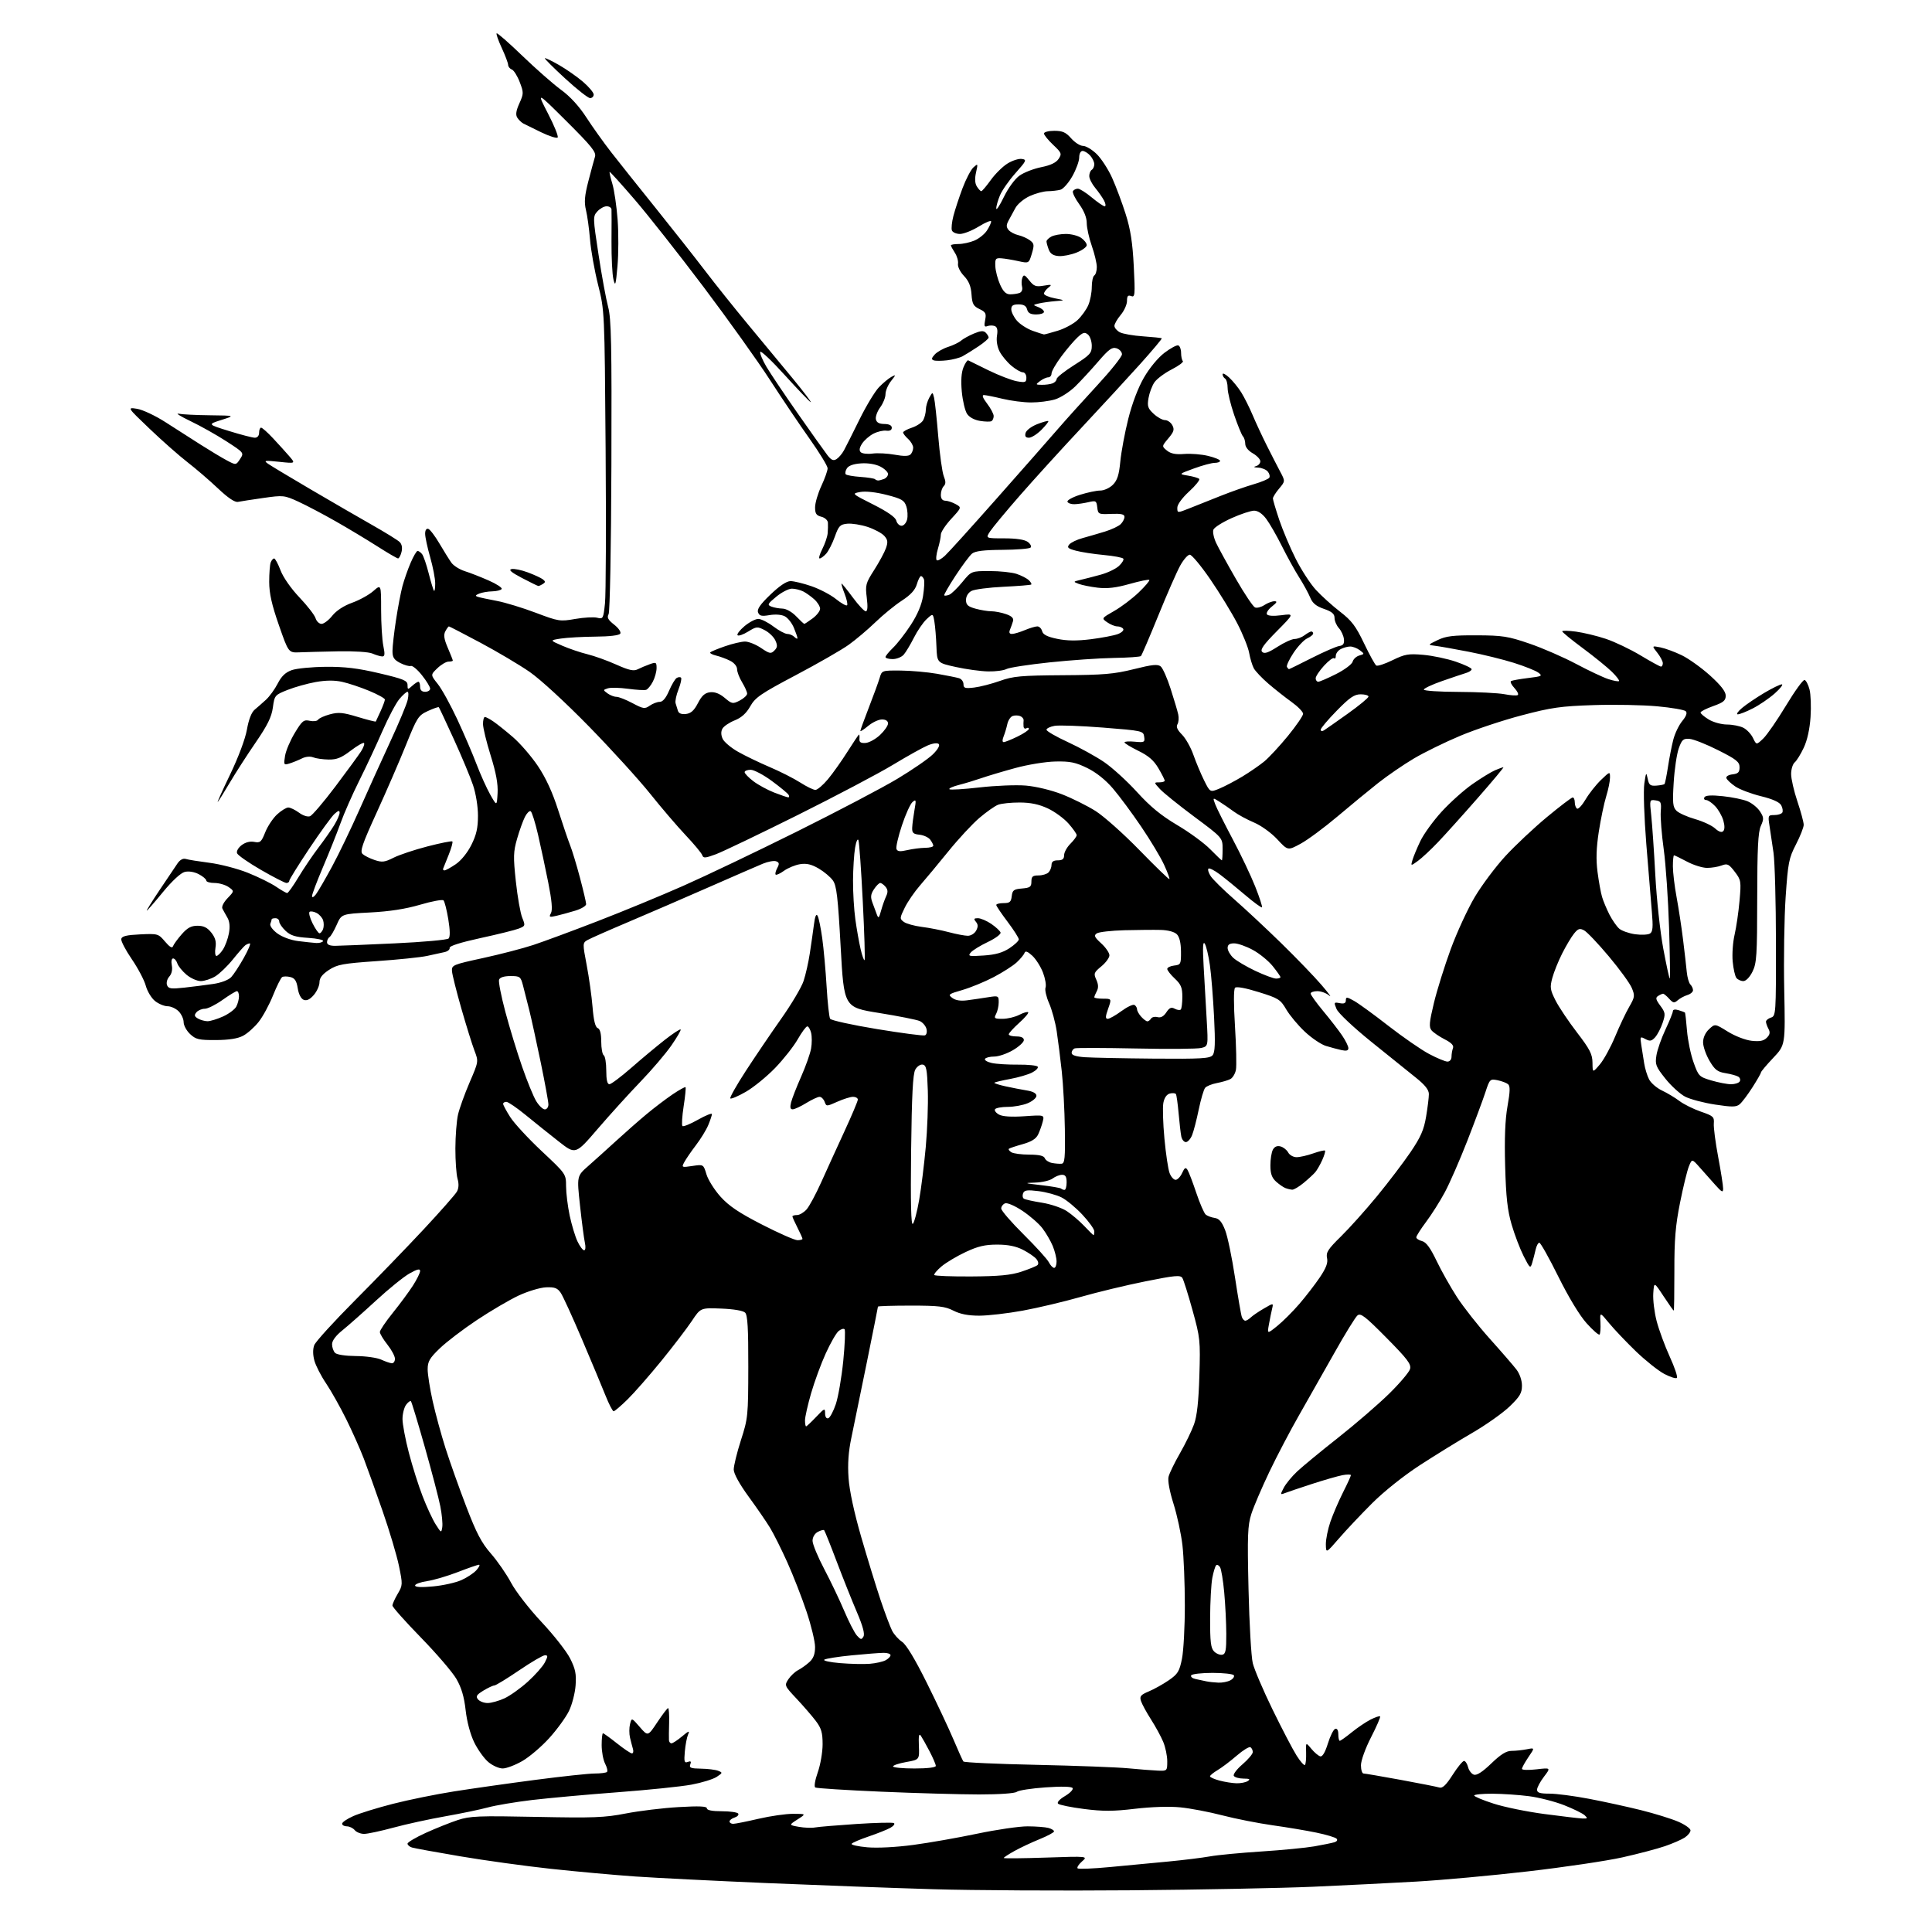 <?xml version="1.0" encoding="UTF-8" standalone="no"?>
<svg 
  version="1.1" 
  xmlns="http://www.w3.org/2000/svg" 
  xmlns:xlink="http://www.w3.org/1999/xlink" 
  xmlns:svg="http://www.w3.org/2000/svg"
  xmlns:rdf="http://www.w3.org/1999/02/22-rdf-syntax-ns#"
  xmlns:cc="http://creativecommons.org/ns#"
  xmlns:dc="http://purl.org/dc/elements/1.1/"
  viewBox="0 0 768 768"
  width="768"
  height="768"
>
<style>svg {background-color: white; }</style>"
<path stroke="none" fill="black" fill-rule="evenodd" d="M449.50,751.42C422.00,751.65 386.68,751.46 371.00,750.99C355.32,750.53 325.62,749.43 305.00,748.56C284.38,747.68 260.75,746.50 252.50,745.93C244.25,745.35 229.18,743.99 219.00,742.89C208.82,741.79 192.62,739.55 183.00,737.92C173.38,736.29 164.71,734.71 163.75,734.41C162.79,734.11 162.00,733.42 162.00,732.88C162.00,732.33 165.26,730.41 169.25,728.59C173.24,726.78 178.95,724.50 181.94,723.51C186.80,721.91 190.15,721.77 213.25,722.24C235.92,722.70 240.31,722.54 248.81,720.88C254.14,719.85 263.56,718.70 269.75,718.35C277.95,717.87 281.00,718.01 281.00,718.85C281.00,719.59 283.12,720.00 286.94,720.00C290.21,720.00 293.14,720.42 293.46,720.93C293.77,721.44 293.12,722.14 292.01,722.50C290.91,722.85 290.00,723.55 290.00,724.07C290.00,724.58 290.66,725.00 291.46,725.00C292.26,725.00 296.78,724.10 301.50,723.00C306.22,721.90 312.42,721.01 315.29,721.02C320.50,721.03 320.50,721.03 317.03,723.25C313.56,725.48 313.56,725.48 317.53,726.19C319.71,726.58 322.62,726.70 324.00,726.44C325.38,726.19 332.78,725.57 340.46,725.06C348.14,724.56 354.84,724.40 355.35,724.71C355.85,725.03 355.20,725.88 353.89,726.61C352.57,727.33 348.69,728.88 345.26,730.04C341.83,731.20 338.80,732.51 338.54,732.94C338.27,733.38 341.08,734.00 344.77,734.33C348.75,734.68 356.20,734.30 363.00,733.39C369.32,732.55 380.80,730.53 388.50,728.91C396.20,727.30 405.20,725.98 408.50,726.00C411.80,726.01 415.51,726.30 416.75,726.63C417.99,726.96 419.00,727.58 419.00,728.00C419.00,728.42 416.41,729.82 413.25,731.10C410.09,732.38 405.59,734.50 403.25,735.80C400.91,737.10 399.00,738.35 399.00,738.58C399.00,738.80 406.54,738.73 415.75,738.42C432.50,737.86 432.50,737.86 430.11,739.95C428.79,741.11 428.01,742.34 428.36,742.70C428.72,743.05 434.52,742.82 441.25,742.18C447.99,741.55 458.45,740.55 464.50,739.98C470.55,739.40 477.98,738.48 481.00,737.94C484.02,737.39 493.22,736.52 501.43,735.99C509.65,735.46 519.10,734.54 522.43,733.96C525.77,733.37 529.33,732.65 530.35,732.35C531.47,732.02 531.84,731.44 531.29,730.89C530.78,730.38 527.21,729.31 523.36,728.51C519.50,727.70 511.65,726.39 505.90,725.58C500.16,724.77 491.17,723.00 485.93,721.64C480.69,720.27 473.15,718.84 469.19,718.45C464.85,718.02 457.68,718.25 451.17,719.02C442.58,720.05 438.44,720.06 430.93,719.10C425.75,718.44 421.10,717.49 420.60,717.00C420.07,716.47 421.21,715.22 423.35,713.96C425.36,712.77 426.72,711.35 426.38,710.80C425.98,710.16 422.09,710.06 415.63,710.51C410.06,710.90 404.92,711.69 404.20,712.27C403.44,712.89 397.29,713.32 389.20,713.32C381.67,713.31 364.14,712.82 350.26,712.22C336.38,711.62 324.60,710.87 324.09,710.56C323.55,710.22 323.97,707.67 325.08,704.51C326.14,701.51 327.00,696.49 327.00,693.37C327.00,688.74 326.50,687.02 324.29,684.09C322.79,682.12 319.36,678.15 316.66,675.27C311.85,670.15 311.78,669.99 313.37,667.55C314.27,666.19 316.01,664.55 317.25,663.91C318.49,663.27 320.51,661.83 321.75,660.70C323.36,659.24 324.00,657.52 324.00,654.70C324.00,652.53 322.47,646.19 320.61,640.62C318.75,635.05 315.31,626.25 312.98,621.07C310.65,615.89 307.56,609.71 306.12,607.34C304.68,604.97 300.85,599.39 297.60,594.95C293.96,589.95 291.69,585.84 291.67,584.18C291.66,582.71 292.94,577.45 294.53,572.50C297.33,563.82 297.43,562.79 297.46,543.30C297.49,528.02 297.18,522.78 296.20,521.80C295.41,521.01 291.70,520.38 286.70,520.18C278.50,519.86 278.50,519.86 275.00,525.13C273.07,528.02 267.64,535.14 262.91,540.95C258.19,546.75 252.15,553.64 249.50,556.25C246.84,558.86 244.34,561.00 243.93,561.00C243.53,561.00 242.07,558.19 240.70,554.75C239.33,551.31 235.12,541.25 231.35,532.39C227.58,523.53 223.78,515.22 222.90,513.92C221.60,512.01 220.50,511.59 217.05,511.73C214.71,511.83 209.82,513.30 206.15,515.01C202.49,516.73 195.03,521.11 189.56,524.75C184.09,528.39 177.45,533.45 174.81,536.00C170.77,539.89 170.00,541.22 170.00,544.33C170.00,546.36 170.90,552.06 172.00,557.00C173.10,561.93 175.40,570.36 177.11,575.73C178.82,581.11 182.52,591.51 185.33,598.85C189.39,609.46 191.41,613.30 195.15,617.58C197.74,620.53 201.35,625.76 203.18,629.20C205.03,632.67 210.39,639.58 215.26,644.77C220.07,649.89 225.18,656.40 226.61,659.22C228.73,663.41 229.14,665.39 228.81,669.94C228.59,673.02 227.41,677.59 226.19,680.11C224.97,682.63 221.44,687.49 218.35,690.90C215.26,694.32 210.43,698.43 207.61,700.05C204.80,701.66 201.30,702.99 199.83,702.99C198.36,703.00 195.79,701.85 194.13,700.45C192.46,699.05 189.94,695.54 188.52,692.64C186.95,689.41 185.62,684.43 185.10,679.83C184.50,674.47 183.43,670.87 181.42,667.39C179.86,664.70 173.50,657.29 167.29,650.92C161.08,644.55 156.00,638.84 156.00,638.23C156.00,637.61 156.94,635.53 158.08,633.59C160.10,630.17 160.11,629.84 158.58,622.42C157.71,618.21 154.78,608.41 152.08,600.64C149.38,592.86 146.02,583.50 144.62,579.83C143.22,576.16 140.09,569.14 137.67,564.23C135.24,559.32 131.61,552.87 129.61,549.90C127.60,546.93 125.51,542.86 124.97,540.85C124.34,538.52 124.32,536.29 124.92,534.71C125.44,533.34 132.76,525.31 141.18,516.85C149.61,508.39 161.90,495.67 168.50,488.59C175.10,481.51 181.01,474.80 181.63,473.68C182.37,472.35 182.46,470.59 181.88,468.58C181.40,466.89 181.01,461.46 181.02,456.51C181.04,451.55 181.51,445.50 182.07,443.06C182.63,440.63 184.70,434.88 186.67,430.29C190.26,421.96 190.26,421.96 188.60,417.63C187.69,415.25 185.35,407.72 183.39,400.90C181.44,394.08 179.76,387.39 179.67,386.03C179.51,383.65 179.99,383.45 192.00,380.84C198.88,379.34 207.88,377.00 212.00,375.64C216.12,374.28 227.60,370.03 237.50,366.20C247.40,362.38 262.70,356.07 271.50,352.18C280.30,348.30 300.63,338.59 316.68,330.61C332.72,322.63 350.73,313.18 356.69,309.60C362.65,306.02 369.00,301.65 370.81,299.88C372.77,297.96 373.72,296.32 373.17,295.77C372.63,295.23 370.88,295.44 368.80,296.31C366.89,297.11 360.67,300.57 354.98,304.01C349.28,307.46 332.22,316.45 317.06,324.01C301.90,331.56 287.28,338.57 284.57,339.58C280.36,341.14 279.57,341.20 279.16,339.96C278.90,339.15 275.92,335.57 272.55,332.00C269.18,328.43 262.84,321.02 258.46,315.53C254.08,310.05 243.18,298.06 234.23,288.89C224.80,279.24 214.84,270.07 210.55,267.10C206.47,264.28 197.67,259.06 190.98,255.49C184.29,251.92 178.65,249.00 178.44,249.00C178.24,249.00 177.61,249.87 177.04,250.93C176.26,252.37 176.50,254.01 178.00,257.51C179.10,260.07 180.00,262.35 180.00,262.58C180.00,262.81 179.24,263.00 178.30,263.00C177.37,263.00 175.37,264.18 173.86,265.63C171.12,268.26 171.12,268.26 174.01,271.88C175.61,273.87 179.11,280.23 181.80,286.00C184.48,291.77 187.93,299.81 189.46,303.85C191.00,307.89 193.43,313.29 194.87,315.85C197.50,320.50 197.50,320.50 197.80,315.30C198.01,311.63 197.20,307.22 195.05,300.34C193.37,294.97 192.00,289.32 192.00,287.79C192.00,286.26 192.34,285.00 192.75,285.01C193.16,285.01 194.66,285.80 196.07,286.76C197.49,287.72 201.00,290.52 203.88,293.00C206.76,295.48 211.23,300.65 213.82,304.50C216.99,309.23 219.61,314.91 221.87,322.00C223.72,327.77 225.86,334.07 226.63,336.00C227.41,337.93 229.16,343.69 230.52,348.82C231.88,353.95 233.00,358.72 233.00,359.41C233.00,360.11 231.09,361.27 228.75,361.98C226.41,362.69 223.05,363.62 221.27,364.03C218.37,364.70 218.14,364.60 219.02,362.97C219.69,361.71 219.36,357.97 217.94,350.83C216.82,345.15 214.98,336.57 213.87,331.76C212.75,326.95 211.44,322.77 210.96,322.48C210.48,322.18 209.45,323.19 208.67,324.72C207.89,326.25 206.49,330.15 205.56,333.39C204.06,338.59 204.00,340.59 205.06,350.39C205.71,356.50 206.86,362.98 207.59,364.79C208.88,367.96 208.83,368.11 206.21,369.13C204.72,369.71 197.88,371.41 191.00,372.90C183.10,374.62 178.59,376.05 178.74,376.79C178.88,377.44 177.98,378.19 176.74,378.47C175.51,378.76 172.36,379.44 169.74,380.00C167.12,380.56 158.12,381.49 149.74,382.06C136.25,383.00 134.07,383.40 130.75,385.57C128.12,387.30 127.00,388.75 127.00,390.46C127.00,391.79 125.99,394.07 124.75,395.51C123.21,397.30 121.94,397.91 120.74,397.45C119.67,397.04 118.75,395.27 118.36,392.88C117.89,389.90 117.19,388.83 115.43,388.39C114.15,388.07 112.69,388.08 112.17,388.40C111.65,388.72 110.01,392.00 108.53,395.69C107.05,399.39 104.48,404.13 102.81,406.23C101.15,408.34 98.37,410.81 96.64,411.73C94.52,412.86 91.02,413.41 85.82,413.44C79.05,413.47 77.83,413.19 75.57,411.06C74.15,409.74 73.00,407.60 73.00,406.33C73.00,405.05 72.10,403.10 71.00,402.00C69.90,400.90 67.94,400.00 66.63,400.00C65.33,400.00 63.09,399.08 61.66,397.95C60.22,396.82 58.56,394.08 57.96,391.87C57.37,389.66 54.86,384.90 52.39,381.29C49.92,377.68 48.04,374.07 48.20,373.25C48.42,372.14 50.32,371.68 55.70,371.43C62.74,371.10 62.96,371.16 65.61,374.30C67.45,376.47 68.46,377.07 68.77,376.15C69.03,375.41 70.58,373.27 72.22,371.40C74.49,368.81 76.00,368.00 78.53,368.00C80.97,368.00 82.43,368.74 84.02,370.75C85.60,372.77 86.04,374.37 85.65,376.75C85.36,378.54 85.54,380.00 86.04,380.00C86.54,380.00 87.70,378.86 88.62,377.46C89.53,376.06 90.61,373.15 91.00,370.99C91.48,368.37 91.28,366.31 90.40,364.78C89.67,363.53 88.78,361.91 88.41,361.19C88.02,360.44 88.89,358.68 90.45,357.05C93.16,354.22 93.16,354.22 90.86,352.61C89.59,351.73 87.08,351.00 85.28,351.00C83.47,351.00 82.00,350.56 82.00,350.03C82.00,349.49 80.65,348.36 79.01,347.50C77.18,346.56 75.00,346.21 73.41,346.61C71.84,347.01 68.41,350.18 64.76,354.63C61.44,358.68 58.54,362.00 58.34,362.00C58.13,362.00 60.44,358.29 63.48,353.75C66.51,349.21 69.70,344.47 70.57,343.21C71.56,341.77 72.79,341.12 73.85,341.45C74.79,341.75 79.04,342.43 83.31,342.98C87.57,343.52 94.43,345.31 98.55,346.96C102.67,348.61 107.71,351.09 109.75,352.48C111.79,353.87 113.78,355.00 114.16,355.00C114.54,355.00 116.54,352.19 118.61,348.75C120.68,345.31 124.25,340.02 126.55,337.00C128.85,333.98 131.69,329.93 132.86,328.00C134.03,326.07 134.99,323.87 135.00,323.10C135.00,322.04 134.50,322.15 132.95,323.55C131.82,324.57 127.32,330.77 122.95,337.32C118.58,343.88 115.00,349.63 115.00,350.12C115.00,350.60 114.50,351.00 113.88,351.00C113.26,351.00 108.72,348.67 103.78,345.82C98.84,342.97 94.55,339.98 94.24,339.19C93.93,338.36 94.71,336.97 96.08,335.94C97.58,334.81 99.43,334.34 101.08,334.67C103.42,335.13 103.90,334.72 105.43,330.85C106.38,328.46 108.50,325.26 110.14,323.75C111.78,322.24 113.79,321.00 114.60,321.00C115.42,321.00 117.32,321.92 118.85,323.04C120.42,324.21 122.31,324.82 123.25,324.46C124.15,324.11 128.67,318.81 133.30,312.67C137.93,306.52 142.52,300.25 143.50,298.72C144.47,297.19 145.02,295.68 144.70,295.37C144.39,295.06 142.02,296.42 139.42,298.40C135.71,301.24 133.84,301.99 130.61,301.93C128.35,301.89 125.60,301.50 124.50,301.06C123.30,300.58 121.50,300.75 120.00,301.50C118.62,302.19 116.42,303.08 115.10,303.49C112.80,304.20 112.73,304.08 113.31,300.48C113.64,298.42 115.39,294.31 117.19,291.34C120.11,286.51 120.74,286.00 123.13,286.53C124.61,286.85 126.10,286.65 126.45,286.09C126.80,285.52 128.91,284.56 131.14,283.96C134.55,283.04 136.34,283.21 142.21,284.99C146.06,286.16 149.29,286.98 149.39,286.81C149.48,286.64 150.33,284.80 151.28,282.72C152.23,280.63 153.00,278.55 153.00,278.08C153.00,277.61 150.19,276.05 146.75,274.62C143.31,273.19 138.47,271.58 136.00,271.04C132.95,270.37 129.56,270.40 125.50,271.12C122.20,271.71 117.17,273.12 114.32,274.25C109.25,276.26 109.13,276.41 108.47,281.25C107.95,285.02 106.34,288.30 101.64,295.14C98.26,300.06 93.63,307.25 91.35,311.11C89.06,314.98 86.91,318.43 86.56,318.78C86.21,319.13 88.42,314.20 91.49,307.84C94.79,300.97 97.50,293.71 98.16,290.01C98.85,286.06 99.97,283.16 101.21,282.13C102.28,281.23 104.32,279.45 105.73,278.16C107.14,276.87 109.24,273.97 110.40,271.71C111.90,268.78 113.50,267.26 116.00,266.38C117.92,265.71 124.00,265.11 129.50,265.07C137.05,265.00 142.26,265.63 150.75,267.63C160.48,269.92 162.00,270.55 162.00,272.30C162.00,274.18 162.11,274.21 163.83,272.65C164.83,271.74 165.96,271.00 166.33,271.00C166.70,271.00 167.00,271.90 167.00,273.00C167.00,274.33 167.67,275.00 169.00,275.00C170.10,275.00 171.00,274.44 170.99,273.75C170.98,273.06 169.52,270.66 167.73,268.42C165.95,266.17 163.96,264.51 163.31,264.73C162.67,264.94 160.76,264.41 159.07,263.54C156.60,262.26 156.00,261.32 156.02,258.72C156.03,256.95 156.65,251.45 157.41,246.50C158.16,241.55 159.32,235.47 159.98,233.00C160.65,230.53 162.10,226.36 163.22,223.75C164.33,221.14 165.59,219.00 166.00,219.00C166.42,219.00 167.21,219.56 167.77,220.25C168.33,220.94 169.52,224.40 170.42,227.95C171.32,231.49 172.27,234.60 172.53,234.86C172.79,235.12 173.00,233.79 173.00,231.91C173.00,230.03 172.10,225.35 171.00,221.50C169.90,217.65 169.00,213.45 169.00,212.17C169.00,210.75 169.49,209.99 170.25,210.23C170.94,210.46 172.94,213.08 174.69,216.07C176.45,219.06 178.58,222.48 179.43,223.67C180.28,224.86 182.66,226.37 184.73,227.03C186.81,227.68 191.08,229.35 194.23,230.74C197.38,232.12 199.72,233.65 199.42,234.13C199.12,234.61 197.45,235.03 195.69,235.07C193.94,235.11 191.60,235.51 190.50,235.96C188.93,236.61 188.82,236.89 190.00,237.27C190.82,237.53 194.20,238.25 197.50,238.87C200.80,239.49 207.75,241.61 212.94,243.57C222.04,247.01 222.62,247.10 228.67,246.04C232.12,245.44 236.05,245.22 237.39,245.56C239.73,246.15 239.85,245.93 240.49,239.84C240.86,236.35 240.97,208.75 240.74,178.50C240.33,123.50 240.33,123.50 237.74,113.18C236.32,107.51 234.88,99.41 234.54,95.18C234.19,90.96 233.47,85.70 232.93,83.50C232.17,80.37 232.38,77.87 233.89,72.00C234.96,67.88 236.14,63.52 236.51,62.32C237.08,60.50 235.26,58.22 225.24,48.24C213.29,36.34 213.29,36.34 217.84,45.14C220.35,49.98 222.07,54.26 221.67,54.66C221.27,55.06 218.37,54.15 215.22,52.63C212.07,51.11 208.86,49.53 208.07,49.12C207.28,48.70 206.18,47.65 205.63,46.77C204.90,45.62 205.14,44.02 206.45,41.11C208.19,37.24 208.20,36.81 206.59,32.61C205.66,30.17 204.25,27.93 203.45,27.62C202.65,27.31 202.00,26.49 201.99,25.78C201.98,25.08 200.85,22.07 199.47,19.10C198.09,16.14 197.17,13.50 197.42,13.25C197.68,12.99 202.30,17.03 207.69,22.23C213.09,27.43 220.00,33.50 223.06,35.73C226.64,38.34 230.21,42.24 233.06,46.64C235.50,50.41 239.97,56.68 243.00,60.57C246.02,64.45 253.93,74.38 260.57,82.62C267.20,90.87 276.05,102.09 280.23,107.56C284.40,113.03 292.12,122.67 297.37,129.00C302.63,135.32 310.58,144.94 315.05,150.36C319.51,155.78 322.76,160.06 322.27,159.86C321.78,159.66 317.15,154.83 311.98,149.13C306.81,143.42 302.41,139.26 302.21,139.87C302.00,140.49 303.11,143.16 304.67,145.80C306.23,148.44 311.89,156.88 317.26,164.55C322.62,172.22 327.89,179.62 328.96,181.00C330.46,182.92 331.29,183.27 332.53,182.50C333.41,181.95 334.75,180.38 335.50,179.00C336.25,177.62 339.03,172.10 341.68,166.71C344.33,161.33 347.82,155.56 349.43,153.90C351.04,152.24 353.25,150.40 354.35,149.81C356.23,148.81 356.22,148.90 354.17,151.51C352.98,153.03 352.00,155.35 352.00,156.68C352.00,158.00 351.06,160.36 349.90,161.92C348.75,163.48 347.97,165.60 348.17,166.63C348.43,167.95 349.42,168.51 351.52,168.54C353.45,168.56 354.50,169.09 354.50,170.04C354.50,170.97 353.70,171.39 352.30,171.20C351.10,171.03 348.80,171.57 347.20,172.40C345.60,173.22 343.58,174.99 342.71,176.31C341.63,177.97 341.45,179.05 342.16,179.76C342.72,180.32 344.83,180.57 346.84,180.30C348.85,180.03 352.84,180.24 355.70,180.76C359.22,181.40 361.23,181.37 361.95,180.65C362.53,180.07 363.00,178.86 363.00,177.95C363.00,177.05 362.10,175.50 361.00,174.50C359.90,173.50 359.00,172.34 359.00,171.92C359.00,171.50 360.58,170.63 362.51,170.00C364.44,169.36 366.46,168.01 367.01,166.99C367.55,165.97 368.02,164.09 368.04,162.82C368.05,161.54 368.67,159.43 369.39,158.11C370.72,155.73 370.72,155.73 371.31,158.11C371.63,159.43 372.38,166.35 372.97,173.50C373.56,180.65 374.55,187.76 375.17,189.31C376.00,191.39 376.00,192.40 375.14,193.26C374.51,193.89 374.00,195.44 374.00,196.70C374.00,198.21 374.60,199.01 375.75,199.04C376.71,199.05 378.58,199.67 379.90,200.40C382.29,201.73 382.29,201.73 378.15,206.23C375.87,208.70 374.00,211.52 374.00,212.50C374.00,213.47 373.48,216.01 372.84,218.14C372.20,220.27 371.98,222.31 372.34,222.68C372.71,223.04 374.18,222.25 375.62,220.92C377.06,219.59 386.39,209.27 396.36,197.99C406.34,186.72 417.20,174.37 420.50,170.56C423.80,166.74 430.89,158.88 436.25,153.08C441.61,147.28 446.00,141.78 446.00,140.84C446.00,139.90 445.03,138.83 443.84,138.45C442.07,137.89 440.78,138.82 436.64,143.63C433.87,146.86 429.76,151.31 427.51,153.53C425.26,155.75 421.60,158.10 419.35,158.78C417.10,159.45 412.85,159.99 409.88,159.98C406.92,159.98 401.80,159.32 398.50,158.52C395.20,157.72 391.88,157.06 391.13,157.04C390.23,157.01 390.65,158.17 392.38,160.43C393.82,162.32 395.00,164.55 395.00,165.37C395.00,166.20 394.62,167.12 394.16,167.40C393.69,167.69 391.64,167.65 389.59,167.32C387.31,166.95 385.29,165.85 384.41,164.50C383.61,163.27 382.67,159.31 382.33,155.68C381.93,151.30 382.15,148.06 383.00,146.01C383.70,144.31 384.55,143.07 384.89,143.25C385.22,143.44 388.88,145.23 393.00,147.24C397.12,149.25 402.19,151.19 404.25,151.56C407.61,152.15 408.00,152.00 408.00,150.11C408.00,148.95 407.36,148.00 406.58,148.00C405.79,148.00 403.75,146.82 402.04,145.38C400.33,143.94 398.22,141.40 397.36,139.73C396.41,137.88 396.00,135.41 396.32,133.42C396.69,131.14 396.42,129.99 395.42,129.61C394.64,129.31 393.33,129.32 392.50,129.64C391.31,130.10 391.13,129.61 391.61,127.21C392.13,124.62 391.82,124.02 389.35,122.85C386.93,121.69 386.45,120.80 386.19,116.99C385.96,113.76 385.12,111.71 383.19,109.68C381.66,108.07 380.64,106.00 380.82,104.87C381.00,103.77 380.44,101.79 379.57,100.47C378.71,99.15 378.00,97.83 378.00,97.54C378.00,97.24 379.36,97.00 381.03,97.00C382.70,97.00 385.53,96.39 387.33,95.64C389.12,94.89 391.36,93.10 392.30,91.67C393.23,90.24 394.00,88.61 394.00,88.04C394.00,87.48 391.81,88.36 389.14,90.01C386.47,91.65 383.08,93.00 381.61,93.00C380.14,93.00 378.70,92.37 378.40,91.60C378.11,90.84 378.37,88.25 378.99,85.85C379.61,83.46 381.24,78.51 382.60,74.87C383.97,71.22 385.93,67.47 386.95,66.54C388.76,64.91 388.79,64.98 387.99,68.56C387.43,71.02 387.54,72.89 388.32,74.13C388.96,75.16 389.75,76.00 390.07,76.00C390.40,76.00 392.09,74.01 393.84,71.58C395.58,69.15 398.58,66.19 400.49,65.01C402.40,63.82 404.96,63.00 406.18,63.18C408.23,63.48 408.05,63.89 403.70,68.78C401.11,71.69 398.32,75.68 397.50,77.66C396.67,79.63 396.01,81.98 396.03,82.87C396.04,83.77 397.41,81.71 399.06,78.29C400.80,74.71 403.42,71.13 405.26,69.82C407.01,68.57 410.89,67.06 413.89,66.46C417.59,65.72 419.81,64.67 420.80,63.18C422.16,61.13 422.01,60.75 418.63,57.56C416.63,55.67 415.00,53.65 415.00,53.07C415.00,52.48 416.84,52.00 419.09,52.00C422.38,52.00 423.69,52.58 425.81,55.00C427.26,56.65 429.38,58.00 430.53,58.00C431.68,58.00 434.12,59.46 435.96,61.25C437.79,63.04 440.56,67.31 442.10,70.74C443.64,74.17 446.06,80.64 447.48,85.13C449.40,91.20 450.22,96.47 450.69,105.81C451.27,117.23 451.18,118.28 449.66,117.70C448.38,117.21 448.00,117.65 448.00,119.64C448.00,121.05 446.88,123.55 445.50,125.18C444.12,126.82 443.00,128.78 443.00,129.54C443.00,130.30 443.96,131.45 445.14,132.08C446.32,132.71 450.48,133.44 454.39,133.70C458.30,133.97 461.64,134.32 461.82,134.49C461.99,134.66 458.16,139.22 453.32,144.62C448.47,150.02 437.96,161.42 429.97,169.97C421.97,178.51 410.91,190.68 405.39,197.00C399.87,203.32 394.55,209.74 393.56,211.25C391.77,214.00 391.77,214.00 399.19,214.00C404.02,214.00 407.30,214.50 408.56,215.42C409.62,216.20 410.12,217.21 409.67,217.67C409.21,218.13 404.18,218.53 398.49,218.57C391.08,218.62 387.65,219.04 386.40,220.07C385.44,220.86 382.48,224.83 379.81,228.90C377.15,232.97 375.14,236.47 375.34,236.68C375.55,236.88 376.43,236.77 377.31,236.43C378.19,236.10 380.53,233.84 382.52,231.41C386.13,227.00 386.13,227.00 393.42,227.00C397.42,227.00 402.23,227.51 404.10,228.13C405.97,228.75 408.15,229.87 408.94,230.61C409.73,231.35 410.18,232.13 409.94,232.35C409.70,232.57 404.74,232.97 398.92,233.25C393.09,233.53 387.36,234.27 386.17,234.91C384.86,235.61 384.00,237.03 384.00,238.49C384.00,240.43 384.74,241.11 387.75,241.95C389.81,242.52 392.67,242.99 394.10,242.99C395.53,243.00 398.16,243.51 399.93,244.13C402.19,244.91 403.02,245.75 402.70,246.88C402.44,247.77 401.90,249.29 401.51,250.25C401.01,251.45 401.25,252.00 402.27,252.00C403.09,252.00 405.37,251.33 407.35,250.50C409.32,249.68 411.57,249.00 412.35,249.00C413.13,249.00 413.99,249.86 414.26,250.90C414.63,252.28 416.28,253.12 420.26,253.95C424.16,254.76 428.06,254.80 433.67,254.10C438.03,253.55 442.83,252.63 444.35,252.06C445.88,251.48 446.84,250.55 446.50,250.00C446.16,249.45 445.11,249.00 444.16,249.00C443.22,249.00 441.41,248.27 440.14,247.38C437.83,245.77 437.83,245.77 442.92,242.86C445.73,241.26 450.12,237.94 452.68,235.48C455.25,233.02 457.13,230.79 456.86,230.53C456.60,230.26 453.05,230.99 448.99,232.14C443.64,233.65 440.17,234.06 436.39,233.62C433.53,233.28 430.13,232.60 428.84,232.11C426.53,231.23 426.54,231.21 429.50,230.52C431.15,230.14 434.76,229.21 437.52,228.45C440.28,227.70 443.55,226.13 444.79,224.98C446.03,223.83 446.82,222.52 446.55,222.09C446.28,221.65 442.79,220.99 438.78,220.62C434.78,220.25 429.78,219.48 427.68,218.91C424.51,218.06 424.06,217.64 425.04,216.45C425.70,215.66 428.10,214.50 430.37,213.89C432.64,213.27 436.64,212.10 439.26,211.30C441.88,210.49 444.70,209.16 445.51,208.34C446.33,207.53 447.00,206.23 447.00,205.46C447.00,204.42 445.68,204.12 441.75,204.28C436.68,204.49 436.49,204.41 436.18,201.69C435.88,199.07 435.63,198.93 432.68,199.62C430.93,200.03 428.42,200.40 427.10,200.43C425.78,200.47 424.53,200.02 424.33,199.44C424.12,198.86 426.37,197.62 429.32,196.69C432.26,195.76 435.89,195.00 437.38,195.00C438.87,195.00 441.12,193.97 442.38,192.71C444.14,190.95 444.83,188.81 445.34,183.46C445.71,179.63 447.12,172.03 448.49,166.56C450.03,160.40 452.40,154.15 454.73,150.11C456.93,146.30 460.32,142.20 462.88,140.25C465.29,138.42 467.76,137.09 468.38,137.30C469.00,137.51 469.50,138.84 469.50,140.25C469.50,141.67 469.81,143.14 470.20,143.53C470.58,143.91 468.58,145.41 465.75,146.86C462.92,148.31 459.83,150.62 458.89,152.00C457.95,153.38 456.90,156.19 456.55,158.25C456.00,161.48 456.28,162.36 458.60,164.50C460.08,165.88 462.11,167.00 463.11,167.00C464.11,167.00 465.42,167.92 466.02,169.04C466.92,170.72 466.65,171.63 464.45,174.24C461.79,177.41 461.79,177.41 463.90,179.12C465.43,180.36 467.34,180.73 470.76,180.46C473.37,180.25 477.64,180.59 480.25,181.23C482.86,181.86 485.00,182.74 485.00,183.19C485.00,183.64 484.03,184.00 482.85,184.00C481.67,184.00 477.96,185.00 474.60,186.23C468.50,188.46 468.50,188.46 472.26,189.07C474.33,189.41 476.33,190.00 476.71,190.37C477.08,190.75 475.28,193.00 472.70,195.37C469.90,197.94 468.00,200.55 468.00,201.83C468.00,203.97 468.00,203.97 472.75,202.09C475.36,201.05 480.91,198.84 485.08,197.18C489.26,195.51 495.21,193.41 498.32,192.51C501.42,191.61 504.24,190.43 504.57,189.89C504.90,189.35 504.63,188.26 503.96,187.46C503.30,186.66 501.57,185.95 500.13,185.88C498.43,185.81 498.12,185.61 499.25,185.31C500.21,185.06 501.00,184.19 501.00,183.38C501.00,182.57 499.65,181.14 498.01,180.20C496.21,179.18 495.01,177.68 495.01,176.45C495.00,175.32 494.59,173.97 494.09,173.45C493.59,172.93 492.02,169.09 490.59,164.92C489.17,160.76 488.00,155.95 488.00,154.23C488.00,152.52 487.55,150.84 487.00,150.50C486.45,150.16 486.00,149.38 486.00,148.77C486.00,148.15 487.18,148.74 488.62,150.08C490.06,151.41 492.22,154.07 493.43,156.00C494.63,157.93 496.66,161.97 497.94,165.00C499.22,168.03 501.73,173.43 503.52,177.00C505.31,180.57 507.71,185.25 508.85,187.40C510.93,191.29 510.93,191.29 508.47,194.22C507.11,195.83 506.00,197.60 506.00,198.15C506.00,198.70 507.13,202.50 508.50,206.60C509.88,210.70 512.82,217.67 515.05,222.10C517.28,226.53 520.90,232.11 523.10,234.49C525.30,236.88 529.62,240.78 532.69,243.15C537.31,246.71 538.95,248.88 542.22,255.72C544.39,260.26 546.58,264.24 547.09,264.56C547.61,264.88 550.52,263.92 553.56,262.43C558.47,260.03 559.86,259.79 565.80,260.31C569.48,260.63 575.31,261.86 578.75,263.04C582.19,264.22 585.00,265.56 585.00,266.02C585.00,266.49 583.99,267.17 582.75,267.53C581.51,267.90 577.24,269.34 573.25,270.73C569.26,272.12 566.00,273.65 566.00,274.13C566.00,274.61 572.19,275.02 579.75,275.04C587.31,275.07 595.52,275.48 597.99,275.95C600.46,276.43 602.86,276.59 603.32,276.30C603.78,276.02 603.18,274.76 602.00,273.50C600.82,272.24 600.22,270.99 600.67,270.73C601.13,270.47 604.19,269.92 607.47,269.52C612.97,268.86 613.29,268.69 611.49,267.37C610.42,266.58 606.06,264.84 601.81,263.50C597.56,262.16 589.45,260.16 583.79,259.07C578.13,257.97 572.15,256.92 570.50,256.72C567.50,256.37 567.50,256.37 571.50,254.44C574.77,252.85 577.60,252.51 587.00,252.55C597.30,252.59 599.49,252.93 608.00,255.85C613.23,257.64 621.55,261.27 626.50,263.90C631.45,266.54 637.22,269.26 639.32,269.95C641.42,270.64 643.34,270.99 643.59,270.74C643.84,270.49 642.58,268.84 640.77,267.06C638.97,265.29 633.79,261.08 629.25,257.71C624.71,254.35 621.00,251.31 621.00,250.96C621.00,250.62 623.46,250.67 626.48,251.08C629.49,251.49 634.82,252.77 638.32,253.94C641.83,255.11 648.02,258.06 652.10,260.51C656.17,262.96 659.84,264.97 660.25,264.98C660.66,264.99 661.00,264.39 661.00,263.63C661.00,262.88 660.01,261.01 658.80,259.47C656.59,256.67 656.59,256.67 660.05,257.35C661.95,257.73 665.78,259.14 668.56,260.49C671.34,261.85 676.40,265.48 679.81,268.56C684.09,272.44 686.00,274.90 686.00,276.54C686.00,278.49 685.10,279.24 681.00,280.69C678.25,281.67 676.00,282.82 676.00,283.25C676.00,283.68 677.46,284.92 679.25,286.01C681.04,287.10 684.30,288.00 686.50,288.01C688.70,288.02 691.62,288.60 693.00,289.29C694.38,289.99 696.11,291.82 696.85,293.37C698.20,296.18 698.20,296.18 700.92,293.58C702.41,292.15 706.49,286.24 709.98,280.46C713.47,274.67 716.79,270.10 717.36,270.29C717.94,270.48 718.82,272.18 719.31,274.07C719.81,275.96 720.00,280.89 719.72,285.03C719.40,289.80 718.42,294.27 717.02,297.23C715.82,299.80 714.19,302.43 713.41,303.07C712.64,303.72 712.00,305.80 712.00,307.70C712.00,309.59 713.12,314.50 714.50,318.59C715.88,322.69 717.00,326.87 717.00,327.88C717.00,328.89 715.61,332.41 713.92,335.69C711.10,341.15 710.76,342.92 709.82,356.58C709.26,364.79 709.01,381.38 709.26,393.46C709.71,415.43 709.71,415.43 704.85,420.56C702.18,423.38 700.00,425.98 700.00,426.33C700.00,426.68 698.47,429.35 696.60,432.27C694.73,435.20 692.46,438.20 691.55,438.96C690.17,440.10 688.54,440.12 681.75,439.08C677.26,438.40 671.94,436.99 669.91,435.96C667.89,434.92 664.34,431.70 662.03,428.80C658.20,423.99 657.88,423.15 658.46,419.51C658.81,417.30 660.43,412.69 662.05,409.25C663.67,405.81 665.00,402.52 665.00,401.93C665.00,401.29 665.89,401.14 667.25,401.56C668.49,401.94 669.62,402.35 669.77,402.48C669.93,402.61 670.30,405.82 670.60,409.61C670.90,413.40 672.07,419.09 673.20,422.25C675.17,427.80 675.42,428.05 680.30,429.50C683.09,430.32 686.60,431.00 688.12,431.00C689.64,431.00 691.19,430.50 691.57,429.89C691.95,429.28 691.69,428.42 690.99,427.99C690.29,427.56 688.00,426.94 685.90,426.60C682.72,426.09 681.65,425.26 679.54,421.66C678.14,419.27 677.00,415.98 677.00,414.34C677.00,412.49 677.90,410.50 679.36,409.13C681.72,406.91 681.72,406.91 686.81,410.07C689.66,411.85 693.82,413.45 696.27,413.73C699.51,414.09 701.07,413.79 702.32,412.54C703.57,411.29 703.74,410.39 703.00,409.00C702.45,407.97 702.00,406.68 702.00,406.13C702.00,405.58 702.90,404.85 704.00,404.50C705.94,403.88 706.00,403.00 705.97,374.68C705.95,358.63 705.51,342.57 705.00,339.00C704.49,335.43 703.77,330.59 703.40,328.25C702.76,324.18 702.85,324.00 705.31,324.00C706.72,324.00 708.15,323.56 708.49,323.02C708.82,322.48 708.63,321.18 708.07,320.13C707.39,318.87 704.69,317.65 700.01,316.50C696.13,315.55 691.54,313.81 689.81,312.64C688.07,311.46 686.48,309.97 686.27,309.32C686.05,308.65 687.08,308.01 688.69,307.82C690.93,307.56 691.50,307.00 691.50,305.00C691.50,302.87 690.26,301.87 683.00,298.22C678.33,295.86 673.21,293.84 671.63,293.72C669.11,293.53 668.58,293.99 667.33,297.50C666.55,299.70 665.64,305.79 665.32,311.04C664.81,319.20 664.97,320.83 666.42,322.28C667.36,323.21 670.68,324.71 673.81,325.60C676.94,326.50 680.52,328.16 681.76,329.30C683.24,330.65 684.37,331.03 685.00,330.40C685.63,329.77 685.64,328.24 685.05,326.16C684.53,324.36 683.07,321.80 681.80,320.47C680.54,319.13 678.91,318.03 678.19,318.02C677.47,318.01 677.19,317.50 677.56,316.90C678.02,316.15 680.41,316.02 684.87,316.50C688.52,316.88 692.93,317.79 694.67,318.52C696.42,319.24 698.64,321.04 699.60,322.52C701.17,324.91 701.21,325.54 699.95,328.35C698.86,330.79 698.54,337.25 698.52,357.00C698.50,379.85 698.31,382.89 696.64,386.25C695.54,388.46 694.05,390.00 693.01,390.00C692.04,390.00 690.80,389.44 690.25,388.75C689.70,388.06 689.04,385.12 688.77,382.20C688.50,379.29 688.84,374.50 689.53,371.55C690.21,368.60 691.10,362.54 691.49,358.08C692.18,350.32 692.10,349.81 689.58,346.52C687.26,343.48 686.65,343.18 684.41,344.03C683.01,344.57 680.39,345.00 678.58,345.00C676.78,345.00 673.18,343.88 670.60,342.50C668.01,341.13 665.69,340.00 665.45,340.00C665.20,340.00 665.00,341.98 665.00,344.39C665.00,346.80 665.66,352.32 666.47,356.64C667.27,360.96 668.43,368.55 669.04,373.50C669.65,378.45 670.32,384.25 670.52,386.40C670.73,388.54 671.37,390.77 671.95,391.35C672.53,391.93 673.00,392.95 673.00,393.63C673.00,394.31 671.99,395.17 670.75,395.55C669.51,395.93 667.79,396.86 666.91,397.63C665.54,398.83 665.08,398.74 663.51,397.01C662.51,395.90 661.42,395.01 661.10,395.02C660.77,395.02 659.88,395.42 659.13,395.90C658.02,396.60 658.18,397.33 659.99,399.77C662.03,402.53 662.10,403.09 660.91,406.64C660.19,408.76 658.85,411.33 657.93,412.35C656.53,413.88 655.87,414.00 654.06,413.03C651.98,411.92 651.91,412.02 652.44,415.43C652.75,417.40 653.26,420.67 653.59,422.72C653.91,424.76 654.79,427.62 655.54,429.08C656.30,430.54 658.62,432.54 660.71,433.52C662.79,434.50 665.90,436.37 667.61,437.67C669.33,438.97 673.15,440.86 676.11,441.89C681.07,443.59 681.48,443.97 681.27,446.62C681.14,448.20 681.93,454.23 683.02,460.00C684.11,465.77 684.98,471.40 684.97,472.50C684.95,474.19 684.46,473.95 681.83,471.00C680.12,469.07 677.35,465.95 675.66,464.06C672.60,460.61 672.60,460.61 671.36,463.65C670.68,465.33 669.09,471.83 667.84,478.10C666.03,487.14 665.56,492.76 665.59,505.25C665.60,513.91 665.49,521.00 665.34,521.00C665.19,521.00 663.36,518.41 661.28,515.25C657.50,509.50 657.50,509.50 657.20,514.16C657.03,516.72 657.63,521.66 658.54,525.14C659.44,528.61 661.78,534.96 663.73,539.25C665.69,543.53 666.98,547.35 666.59,547.74C666.21,548.12 663.94,547.40 661.55,546.14C659.16,544.87 654.10,540.83 650.29,537.17C646.49,533.50 641.71,528.48 639.67,526.00C635.97,521.50 635.97,521.50 636.20,525.71C636.32,528.02 636.16,530.18 635.84,530.50C635.52,530.82 633.21,528.80 630.70,526.01C627.92,522.92 623.56,515.72 619.47,507.48C615.80,500.06 612.39,494.00 611.91,494.00C611.43,494.00 610.77,495.24 610.43,496.75C610.10,498.26 609.48,500.62 609.07,502.00C608.35,504.37 608.18,504.23 605.68,499.34C604.24,496.50 602.09,490.87 600.91,486.84C599.24,481.13 598.66,475.94 598.32,463.50C598.01,452.48 598.31,445.08 599.26,439.72C600.31,433.82 600.36,431.71 599.47,430.98C598.83,430.45 596.94,429.74 595.27,429.40C592.33,428.82 592.17,428.97 590.48,434.15C589.52,437.09 586.28,445.80 583.28,453.50C580.27,461.20 576.24,470.43 574.31,474.00C572.39,477.57 569.05,482.84 566.90,485.71C564.76,488.57 563.00,491.33 563.00,491.85C563.00,492.36 564.03,493.04 565.29,493.36C566.92,493.77 568.57,496.01 571.04,501.17C572.94,505.15 576.61,511.65 579.18,515.63C581.76,519.60 587.62,527.05 592.22,532.18C596.82,537.30 601.57,542.80 602.79,544.38C604.11,546.11 605.00,548.69 605.00,550.82C605.00,553.76 604.16,555.18 600.10,559.09C597.40,561.69 590.76,566.39 585.35,569.53C579.93,572.67 570.56,578.45 564.52,582.37C558.06,586.56 550.24,592.79 545.51,597.50C541.10,601.90 535.15,608.20 532.30,611.50C527.11,617.50 527.11,617.50 527.05,613.91C527.02,611.93 527.84,607.88 528.86,604.90C529.89,601.93 532.14,596.69 533.86,593.27C535.59,589.85 537.00,586.77 537.00,586.42C537.00,586.07 535.50,586.06 533.67,586.40C531.83,586.75 526.32,588.34 521.42,589.93C516.51,591.53 511.67,593.17 510.65,593.57C508.91,594.25 508.89,594.12 510.32,591.40C511.15,589.80 513.56,586.88 515.67,584.90C517.78,582.93 525.12,576.87 531.99,571.46C538.86,566.04 547.94,558.20 552.17,554.05C556.40,549.90 560.15,545.47 560.51,544.22C561.05,542.30 559.55,540.31 551.14,531.80C542.68,523.24 540.88,521.85 539.61,522.91C538.78,523.60 534.64,530.31 530.42,537.83C526.19,545.35 519.88,556.48 516.40,562.56C512.92,568.64 507.61,578.76 504.60,585.06C501.60,591.35 498.37,598.88 497.44,601.79C495.96,606.41 495.81,610.26 496.31,631.79C496.62,645.38 497.38,658.58 497.99,661.12C498.61,663.66 502.16,671.99 505.89,679.63C509.62,687.27 513.90,695.47 515.41,697.85C516.91,700.24 518.41,701.92 518.74,701.60C519.06,701.27 519.27,699.09 519.20,696.75C519.07,692.50 519.07,692.50 521.28,695.18C522.50,696.65 524.10,698.00 524.84,698.18C525.70,698.38 526.78,696.55 527.85,693.08C528.77,690.10 530.08,687.47 530.76,687.25C531.53,686.99 532.00,687.81 532.00,689.42C532.00,690.84 532.26,692.00 532.58,692.00C532.90,692.00 535.04,690.48 537.33,688.62C539.62,686.77 543.00,684.48 544.84,683.55C546.68,682.62 548.38,682.05 548.62,682.28C548.85,682.52 547.24,686.25 545.02,690.58C542.74,695.03 541.00,699.87 541.00,701.72C541.00,703.53 541.46,705.00 542.03,705.00C542.60,705.00 549.23,706.14 556.78,707.52C564.33,708.91 571.26,710.28 572.19,710.57C573.41,710.95 574.86,709.57 577.43,705.55C579.38,702.50 581.42,700.00 581.97,700.00C582.51,700.00 583.24,701.11 583.58,702.46C583.92,703.82 584.97,705.17 585.90,705.47C587.04,705.83 589.35,704.34 592.80,701.01C596.58,697.36 598.78,696.00 600.87,696.00C602.45,696.00 605.18,695.71 606.94,695.36C610.13,694.72 610.13,694.72 607.56,698.50C606.15,700.58 605.00,702.67 605.00,703.15C605.00,703.63 607.59,703.71 610.75,703.34C616.49,702.67 616.49,702.67 613.75,706.27C612.24,708.25 611.00,710.57 611.00,711.43C611.00,712.64 612.12,713.00 615.95,713.00C618.67,713.00 625.76,713.92 631.70,715.06C637.64,716.19 646.93,718.22 652.35,719.57C657.77,720.92 664.40,722.98 667.10,724.14C669.79,725.30 672.00,726.86 672.00,727.60C672.00,728.34 670.96,729.63 669.70,730.46C668.43,731.29 664.90,732.83 661.84,733.88C658.79,734.93 651.17,736.94 644.90,738.34C638.63,739.74 621.80,742.24 607.50,743.89C593.20,745.55 573.17,747.38 563.00,747.96C552.83,748.54 534.38,749.46 522.00,750.01C509.62,750.55 477.00,751.19 449.50,751.42zM144.74,729.00C143.37,729.00 141.68,728.33 141.00,727.50C140.32,726.67 138.91,726.00 137.88,726.00C136.84,726.00 136.00,725.52 136.00,724.94C136.00,724.36 138.00,723.00 140.45,721.92C142.90,720.83 149.99,718.64 156.20,717.05C162.42,715.46 173.35,713.23 180.50,712.11C187.65,710.98 202.18,708.92 212.79,707.53C223.41,706.14 234.02,705.00 236.38,705.00C238.74,705.00 240.95,704.72 241.29,704.37C241.64,704.03 241.30,702.55 240.54,701.08C239.79,699.62 239.17,696.30 239.17,693.71C239.17,691.12 239.40,689.00 239.69,689.00C239.98,689.00 242.47,690.80 245.24,693.00C248.00,695.20 250.68,697.00 251.20,697.00C251.71,697.00 251.90,696.21 251.61,695.25C251.33,694.29 250.80,692.26 250.44,690.75C250.08,689.24 250.08,686.82 250.44,685.39C251.09,682.78 251.09,682.78 254.32,686.51C257.55,690.25 257.55,690.25 261.29,684.62C263.34,681.53 265.27,679.00 265.58,679.00C265.89,679.00 266.07,681.59 265.99,684.75C265.90,687.91 265.87,691.06 265.92,691.75C265.96,692.44 266.42,693.00 266.92,693.00C267.43,693.00 269.32,691.76 271.12,690.25C273.83,687.98 274.25,687.85 273.52,689.50C273.04,690.60 272.46,693.64 272.23,696.26C271.87,700.31 272.04,700.92 273.41,700.39C274.60,699.94 274.86,700.20 274.40,701.39C273.89,702.73 274.60,703.01 278.64,703.07C281.31,703.11 284.38,703.49 285.46,703.91C287.32,704.63 287.29,704.76 284.86,706.36C283.44,707.28 278.96,708.66 274.89,709.42C270.83,710.18 257.60,711.54 245.50,712.45C233.40,713.36 218.10,714.75 211.50,715.53C204.90,716.32 197.03,717.64 194.00,718.47C190.97,719.30 183.32,720.89 177.00,722.01C170.68,723.12 161.39,725.15 156.36,726.52C151.34,727.88 146.11,729.00 144.74,729.00zM628.96,722.88C631.10,722.98 631.23,722.82 629.96,721.62C629.16,720.86 625.47,719.05 621.77,717.59C618.06,716.14 611.76,714.52 607.77,714.01C603.77,713.49 597.24,713.05 593.25,713.03C589.26,713.01 586.01,713.34 586.02,713.75C586.03,714.16 589.52,715.62 593.77,716.98C598.02,718.35 607.12,720.21 614.00,721.11C620.88,722.02 627.61,722.81 628.96,722.88zM491.50,708.88C493.15,708.93 495.18,708.53 496.00,708.00C497.14,707.26 496.74,707.03 494.31,707.02C492.55,707.01 490.82,706.52 490.46,705.93C490.10,705.35 491.64,703.28 493.90,701.35C496.15,699.42 498.00,697.23 498.00,696.48C498.00,695.73 497.58,694.86 497.08,694.55C496.57,694.23 494.10,695.75 491.59,697.92C489.08,700.09 485.67,702.67 484.01,703.65C482.36,704.63 481.00,705.74 481.00,706.12C481.00,706.49 482.69,707.25 484.75,707.80C486.81,708.35 489.85,708.83 491.50,708.88zM460.25,703.85C463.96,704.00 464.00,703.96 464.00,700.12C464.00,697.99 463.28,694.52 462.40,692.42C461.53,690.32 459.33,686.29 457.52,683.47C455.72,680.65 453.93,677.36 453.55,676.15C452.96,674.30 453.44,673.72 456.65,672.37C458.74,671.50 462.31,669.51 464.58,667.95C468.21,665.45 468.84,664.42 469.85,659.39C470.48,656.24 471.00,646.65 470.99,638.08C470.99,629.51 470.56,618.79 470.04,614.25C469.51,609.71 467.92,602.30 466.49,597.78C464.91,592.78 464.14,588.57 464.52,587.03C464.86,585.64 466.90,581.44 469.05,577.70C471.19,573.97 473.71,568.79 474.64,566.20C475.83,562.90 476.46,557.14 476.77,546.88C477.19,532.85 477.08,531.78 474.05,520.85C472.32,514.58 470.50,508.81 470.01,508.02C469.25,506.79 467.10,506.99 455.31,509.36C447.72,510.88 436.10,513.68 429.50,515.57C422.90,517.45 412.58,519.90 406.56,521.00C400.54,522.10 392.76,523.00 389.27,523.00C384.89,523.00 381.70,522.38 379.00,521.00C375.67,519.30 373.11,519.00 362.04,519.00C354.87,519.00 349.00,519.18 349.00,519.40C349.00,519.62 347.00,529.63 344.56,541.65C342.12,553.67 339.36,567.10 338.44,571.50C337.26,577.08 336.92,581.92 337.31,587.50C337.66,592.58 339.51,601.16 342.35,611.00C344.82,619.52 348.28,630.77 350.03,636.00C351.79,641.23 353.86,646.73 354.63,648.24C355.41,649.75 357.19,651.73 358.60,652.66C360.24,653.73 363.75,659.55 368.40,668.92C372.39,676.94 377.17,687.10 379.03,691.50C380.88,695.90 382.66,699.82 382.97,700.22C383.28,700.62 396.36,701.22 412.02,701.55C427.68,701.89 444.10,702.51 448.50,702.93C452.90,703.35 458.19,703.77 460.25,703.85zM363.50,703.00C368.68,703.00 372.00,702.60 372.00,701.97C372.00,701.40 370.89,698.81 369.54,696.22C368.19,693.62 366.62,690.83 366.06,690.00C365.32,688.91 365.10,690.00 365.27,694.00C365.50,699.50 365.50,699.50 360.25,700.43C357.36,700.95 355.00,701.73 355.00,702.18C355.00,702.63 358.82,703.00 363.50,703.00zM193.87,676.98C195.32,676.97 198.30,676.13 200.50,675.13C202.70,674.12 206.88,671.15 209.79,668.52C212.70,665.89 215.75,662.45 216.57,660.87C217.85,658.38 217.86,658.00 216.60,658.00C215.81,658.00 211.19,660.70 206.34,664.00C201.49,667.30 197.06,670.00 196.51,670.00C195.95,670.01 194.00,670.92 192.16,672.04C189.41,673.72 189.04,674.34 190.03,675.54C190.70,676.34 192.43,676.99 193.87,676.98zM484.32,668.88C485.86,668.95 488.01,668.53 489.09,667.95C490.17,667.37 490.79,666.47 490.47,665.95C490.15,665.43 486.34,665.00 482.00,665.00C477.66,665.00 473.85,665.44 473.52,665.97C473.19,666.50 473.95,667.16 475.21,667.43C476.47,667.70 478.40,668.11 479.50,668.35C480.60,668.58 482.77,668.82 484.32,668.88zM345.79,661.38C348.15,661.19 350.96,660.56 352.04,659.98C353.12,659.40 354.00,658.50 354.00,657.96C354.00,657.43 352.76,657.01 351.25,657.03C349.74,657.04 344.08,657.48 338.69,658.01C333.29,658.53 328.34,659.31 327.69,659.73C327.03,660.15 329.88,660.78 334.00,661.12C338.12,661.46 343.43,661.58 345.79,661.38zM485.87,657.78C487.22,657.51 487.49,656.07 487.47,649.48C487.45,645.09 487.08,637.65 486.64,632.94C486.21,628.23 485.46,623.74 484.98,622.97C484.50,622.19 483.80,621.86 483.43,622.24C483.05,622.61 482.37,624.85 481.92,627.21C481.46,629.57 481.07,636.76 481.04,643.18C481.01,652.66 481.31,655.16 482.62,656.48C483.51,657.37 484.98,657.96 485.87,657.78zM343.25,650.53C343.83,649.48 342.97,646.30 340.58,640.74C338.64,636.21 335.03,627.15 332.55,620.61C330.08,614.07 327.85,608.52 327.61,608.28C327.37,608.04 326.23,608.34 325.09,608.95C323.85,609.61 323.00,611.06 323.00,612.49C323.00,613.82 325.09,618.87 327.64,623.71C330.19,628.54 333.77,636.05 335.60,640.38C337.43,644.71 339.70,649.12 340.65,650.17C342.17,651.84 342.48,651.89 343.25,650.53zM172.15,630.62C176.09,630.26 181.15,629.13 183.40,628.12C185.66,627.12 188.36,625.33 189.40,624.15C190.45,622.97 190.90,622.00 190.40,622.00C189.91,622.01 186.12,623.32 182.00,624.92C177.88,626.51 172.36,628.14 169.75,628.52C167.14,628.91 165.00,629.69 165.00,630.26C165.00,630.93 167.48,631.06 172.15,630.62zM175.81,607.07C176.02,605.73 175.67,602.02 175.04,598.82C174.42,595.63 171.64,585.03 168.88,575.27C166.12,565.51 163.63,557.29 163.35,557.01C163.07,556.73 162.20,557.38 161.42,558.44C160.64,559.51 160.00,562.05 160.00,564.08C160.00,566.12 161.13,572.14 162.52,577.46C163.90,582.79 166.37,590.60 168.01,594.82C169.64,599.05 171.98,604.08 173.21,606.00C175.37,609.40 175.44,609.43 175.81,607.07zM320.44,567.00C320.68,567.00 322.47,565.31 324.43,563.25C327.75,559.75 327.98,559.65 327.99,561.83C328.00,563.24 328.49,564.01 329.25,563.77C329.94,563.55 331.29,561.01 332.26,558.14C333.22,555.26 334.55,547.54 335.21,540.99C335.86,534.43 336.09,528.76 335.72,528.39C335.35,528.02 334.29,528.34 333.36,529.11C332.43,529.87 330.14,533.84 328.28,537.93C326.41,542.01 323.79,549.15 322.44,553.79C321.10,558.43 320.00,563.30 320.00,564.61C320.00,565.93 320.20,567.00 320.44,567.00zM155.75,541.92C156.44,541.96 157.00,541.16 157.00,540.14C157.00,539.11 155.65,536.58 154.00,534.50C152.35,532.42 151.00,530.17 151.00,529.49C151.00,528.81 153.31,525.39 156.14,521.88C158.97,518.37 162.57,513.50 164.14,511.05C165.71,508.61 167.00,505.99 167.00,505.24C167.00,504.23 165.90,504.48 162.84,506.19C160.55,507.46 154.53,512.33 149.47,517.00C144.40,521.67 138.39,526.99 136.13,528.81C133.50,530.91 132.00,532.93 132.00,534.36C132.00,535.59 132.54,537.14 133.20,537.80C133.90,538.50 137.36,539.02 141.45,539.05C145.33,539.07 149.85,539.71 151.50,540.46C153.15,541.22 155.06,541.87 155.75,541.92zM507.71,527.11C509.90,525.35 513.84,521.43 516.45,518.40C519.07,515.37 522.75,510.59 524.65,507.78C527.18,504.01 527.94,501.99 527.52,500.08C527.04,497.89 527.90,496.55 533.06,491.49C536.42,488.20 542.87,481.00 547.39,475.50C551.91,470.00 557.90,462.12 560.70,458.00C564.75,452.02 566.01,449.16 566.89,443.92C567.50,440.30 568.00,436.25 568.00,434.92C567.99,433.20 566.47,431.29 562.75,428.32C559.86,426.02 551.88,419.59 545.00,414.04C537.90,408.30 531.99,402.72 531.31,401.12C530.17,398.43 530.23,398.32 532.56,398.77C534.32,399.10 535.00,398.79 535.00,397.63C535.00,396.22 535.37,396.24 538.27,397.87C540.08,398.88 546.22,403.35 551.92,407.80C557.63,412.24 564.88,417.26 568.04,418.94C571.20,420.62 574.50,422.00 575.39,422.00C576.31,422.00 577.00,421.18 577.00,420.08C577.00,419.03 577.26,417.48 577.58,416.64C577.99,415.59 576.96,414.51 574.27,413.14C572.12,412.04 569.78,410.44 569.06,409.58C567.99,408.28 568.14,406.43 569.99,398.75C571.21,393.66 574.23,384.00 576.69,377.29C579.16,370.57 583.47,361.23 586.27,356.53C589.07,351.83 594.54,344.52 598.43,340.30C602.32,336.08 609.74,329.11 614.92,324.81C620.10,320.51 624.72,317.00 625.17,317.00C625.63,317.00 626.00,317.87 626.00,318.94C626.00,320.01 626.41,321.13 626.90,321.44C627.40,321.75 628.94,320.09 630.32,317.75C631.70,315.41 634.44,311.95 636.41,310.05C640.00,306.61 640.00,306.61 640.00,309.14C640.00,310.54 639.32,313.89 638.48,316.59C637.64,319.29 636.33,325.59 635.55,330.59C634.55,337.10 634.40,341.64 635.04,346.59C635.53,350.39 636.34,354.86 636.84,356.53C637.33,358.19 638.65,361.34 639.76,363.53C640.88,365.71 642.62,368.23 643.64,369.13C644.66,370.02 647.52,371.03 650.00,371.38C652.48,371.72 655.13,371.59 655.90,371.09C657.02,370.38 657.17,368.55 656.63,362.35C656.26,358.03 655.27,345.95 654.43,335.50C653.58,324.85 653.23,314.30 653.64,311.50C654.30,306.97 654.42,306.78 654.97,309.50C655.48,312.06 655.99,312.47 658.41,312.30C659.97,312.18 661.43,311.90 661.66,311.68C661.88,311.45 662.50,308.39 663.04,304.88C663.57,301.37 664.53,296.48 665.17,294.00C665.81,291.52 667.41,288.20 668.73,286.61C670.31,284.69 670.78,283.38 670.12,282.72C669.57,282.17 664.49,281.29 658.81,280.77C653.14,280.24 641.75,280.02 633.50,280.29C620.46,280.71 616.73,281.24 604.97,284.34C597.52,286.29 586.52,289.95 580.52,292.47C574.52,294.98 566.21,299.05 562.05,301.51C557.90,303.97 551.51,308.35 547.85,311.24C544.19,314.13 536.90,320.13 531.66,324.56C526.41,328.99 519.83,333.87 517.02,335.39C511.93,338.16 511.93,338.16 507.72,333.62C505.33,331.06 501.33,328.17 498.50,326.97C495.75,325.81 492.15,323.86 490.50,322.64C488.85,321.42 486.27,319.65 484.77,318.70C482.04,316.98 482.04,316.98 483.08,319.74C483.65,321.26 486.76,327.46 489.98,333.53C493.21,339.59 497.25,348.09 498.96,352.40C500.68,356.72 501.89,360.44 501.65,360.68C501.42,360.91 498.42,358.72 494.99,355.80C491.57,352.89 487.02,349.18 484.89,347.58C482.76,345.97 480.72,344.94 480.37,345.30C480.02,345.65 480.43,347.00 481.28,348.30C482.13,349.60 486.35,353.75 490.66,357.52C494.97,361.29 503.37,369.13 509.32,374.94C515.27,380.75 522.46,388.20 525.29,391.50C528.13,394.80 529.52,396.71 528.39,395.75C527.27,394.79 525.14,394.00 523.67,394.00C522.20,394.00 521.00,394.43 521.00,394.95C521.00,395.47 523.25,398.60 526.00,401.91C528.75,405.21 532.13,409.57 533.50,411.60C534.88,413.62 536.00,415.90 536.00,416.66C536.00,417.64 535.22,417.86 533.25,417.43C531.74,417.09 528.95,416.35 527.06,415.77C525.16,415.19 521.41,412.66 518.72,410.14C516.03,407.63 512.70,403.64 511.32,401.29C508.99,397.30 508.23,396.82 500.34,394.37C495.14,392.74 491.52,392.08 490.95,392.65C490.38,393.22 490.37,399.19 490.93,408.04C491.43,415.99 491.59,423.75 491.30,425.28C491.00,426.81 490.01,428.46 489.11,428.94C488.20,429.43 485.80,430.13 483.77,430.52C481.73,430.90 479.62,431.76 479.06,432.43C478.50,433.10 477.36,436.99 476.51,441.07C475.67,445.16 474.48,449.74 473.87,451.25C473.26,452.76 472.15,454.00 471.40,454.00C470.65,454.00 469.83,452.99 469.58,451.75C469.33,450.51 468.85,446.39 468.52,442.58C468.18,438.78 467.70,435.33 467.45,434.93C467.20,434.52 466.11,434.42 465.02,434.70C463.77,435.03 462.83,436.39 462.45,438.42C462.12,440.18 462.31,446.57 462.88,452.62C463.44,458.67 464.36,464.83 464.93,466.31C465.49,467.79 466.56,469.00 467.31,469.00C468.07,469.00 469.23,467.79 469.91,466.30C470.89,464.14 471.32,463.89 472.05,465.05C472.56,465.85 474.13,469.95 475.54,474.17C476.96,478.40 478.65,482.29 479.31,482.83C479.96,483.37 481.57,483.96 482.87,484.15C484.63,484.41 485.71,485.67 487.01,489.00C487.98,491.48 489.74,499.93 490.93,507.80C492.13,515.66 493.35,522.75 493.66,523.55C493.96,524.35 494.58,525.00 495.04,525.00C495.49,525.00 496.45,524.42 497.18,523.72C497.91,523.01 500.24,521.42 502.37,520.18C506.23,517.93 506.23,517.93 505.69,520.21C505.38,521.47 504.82,524.26 504.43,526.41C503.72,530.32 503.72,530.32 507.71,527.11zM386.16,507.41C397.10,507.34 401.80,506.90 406.00,505.52C409.02,504.52 411.91,503.35 412.41,502.90C412.94,502.42 412.76,501.42 411.97,500.47C411.24,499.58 408.82,497.93 406.61,496.80C403.83,495.38 400.67,494.75 396.36,494.75C391.54,494.75 388.70,495.42 383.82,497.72C380.34,499.35 376.04,501.92 374.25,503.43C372.46,504.94 371.18,506.48 371.40,506.84C371.63,507.20 378.27,507.46 386.16,507.41zM419.04,504.00C419.57,504.00 420.00,502.86 420.00,501.47C420.00,500.08 419.31,497.29 418.47,495.27C417.63,493.26 415.79,490.10 414.38,488.26C412.98,486.41 409.40,483.30 406.45,481.33C403.38,479.30 400.41,478.01 399.53,478.35C398.69,478.67 398.00,479.60 398.00,480.41C398.00,481.22 402.00,485.85 406.88,490.69C411.77,495.54 416.28,500.51 416.92,501.75C417.55,502.99 418.50,504.00 419.04,504.00zM232.19,497.00C232.75,497.00 232.88,495.72 232.50,494.01C232.14,492.37 231.27,485.73 230.57,479.26C229.29,467.50 229.29,467.50 233.84,463.50C236.34,461.30 241.34,456.80 244.94,453.50C248.55,450.19 253.97,445.43 257.00,442.91C260.02,440.39 264.67,436.86 267.32,435.06C269.97,433.27 272.31,431.97 272.51,432.18C272.71,432.38 272.38,435.80 271.76,439.76C271.15,443.73 270.93,447.26 271.28,447.61C271.63,447.96 274.40,446.83 277.45,445.11C280.50,443.39 283.00,442.38 283.00,442.87C283.00,443.36 282.34,445.33 281.54,447.25C280.74,449.17 278.53,452.77 276.64,455.24C274.75,457.72 272.68,460.74 272.03,461.95C270.88,464.09 270.96,464.13 275.24,463.49C279.63,462.83 279.63,462.83 280.83,466.82C281.49,469.01 284.00,473.01 286.42,475.70C289.74,479.39 293.76,482.10 302.91,486.79C309.57,490.21 315.91,493.00 317.01,493.00C318.10,493.00 319.00,492.76 319.00,492.46C319.00,492.16 318.10,490.16 317.00,488.00C315.90,485.84 315.00,483.84 315.00,483.54C315.00,483.24 315.82,483.00 316.83,483.00C317.83,483.00 319.54,481.99 320.64,480.75C321.73,479.51 324.33,474.68 326.43,470.00C328.53,465.32 332.66,456.26 335.62,449.85C338.58,443.45 341.00,437.71 341.00,437.10C341.00,436.50 340.15,436.00 339.11,436.00C338.07,436.00 335.26,436.88 332.86,437.95C328.54,439.88 328.50,439.88 327.79,437.95C327.39,436.88 326.49,436.00 325.78,436.01C325.08,436.01 322.70,437.12 320.50,438.47C318.30,439.83 315.89,440.95 315.14,440.97C314.16,440.99 313.97,440.24 314.46,438.25C314.83,436.74 316.63,432.12 318.46,428.00C320.28,423.88 322.07,418.84 322.42,416.81C322.78,414.78 322.78,411.97 322.43,410.56C322.07,409.15 321.39,408.00 320.91,408.00C320.43,408.00 318.72,410.31 317.11,413.13C315.50,415.96 311.44,421.10 308.10,424.56C304.75,428.01 299.51,432.28 296.45,434.03C293.39,435.78 290.62,436.96 290.31,436.64C290.00,436.33 292.75,431.44 296.42,425.79C300.10,420.13 306.44,410.77 310.51,405.00C314.59,399.23 318.60,392.48 319.42,390.00C320.25,387.52 321.37,382.57 321.91,379.00C322.46,375.43 323.19,370.27 323.55,367.54C323.98,364.20 324.45,363.06 325.01,364.05C325.46,364.85 326.29,368.88 326.86,373.01C327.43,377.13 328.21,385.75 328.59,392.17C328.97,398.59 329.60,404.35 329.99,404.98C330.38,405.61 338.75,407.45 348.60,409.07C358.44,410.69 367.03,411.82 367.67,411.57C368.33,411.32 368.60,410.18 368.28,408.98C367.97,407.80 366.77,406.40 365.61,405.88C364.45,405.36 357.20,403.92 349.50,402.68C335.50,400.44 335.50,400.44 334.18,376.47C333.09,356.54 332.56,352.08 331.09,350.00C330.11,348.62 327.55,346.48 325.41,345.23C322.53,343.56 320.58,343.11 318.00,343.53C316.07,343.85 313.23,345.02 311.67,346.14C310.12,347.26 308.62,347.95 308.34,347.67C308.06,347.40 308.34,346.23 308.96,345.07C309.86,343.38 309.78,342.85 308.54,342.38C307.69,342.05 305.31,342.48 303.25,343.33C301.19,344.19 291.62,348.34 282.00,352.57C272.38,356.80 257.98,363.03 250.00,366.41C242.03,369.78 234.61,373.06 233.52,373.69C231.58,374.82 231.57,375.01 233.22,383.67C234.15,388.53 235.20,396.02 235.55,400.32C235.98,405.66 236.63,408.30 237.59,408.67C238.53,409.04 239.00,410.81 239.00,414.05C239.00,416.71 239.45,419.16 240.00,419.50C240.55,419.84 241.00,422.57 241.00,425.56C241.00,429.25 241.40,431.00 242.25,431.00C242.94,430.99 246.88,428.04 251.00,424.43C255.12,420.82 261.12,415.83 264.31,413.33C267.51,410.83 270.32,408.99 270.56,409.23C270.80,409.47 269.15,412.33 266.89,415.58C264.63,418.84 259.10,425.32 254.59,430.00C250.08,434.68 242.44,443.11 237.59,448.75C228.79,459.00 228.79,459.00 222.14,453.79C218.49,450.93 212.59,446.20 209.03,443.29C205.48,440.38 201.99,438.00 201.28,438.00C200.58,438.00 200.00,438.36 200.00,438.80C200.00,439.25 201.27,441.61 202.82,444.05C204.37,446.50 210.00,452.59 215.32,457.58C225.00,466.66 225.00,466.66 225.02,471.58C225.03,474.29 225.68,479.53 226.46,483.23C227.25,486.93 228.64,491.54 229.56,493.48C230.48,495.42 231.66,497.00 232.19,497.00zM434.72,491.00C434.87,491.00 435.00,490.31 435.00,489.46C435.00,488.61 432.87,485.64 430.27,482.86C427.68,480.08 423.96,477.00 422.01,476.01C420.07,475.02 415.96,473.89 412.88,473.50C408.29,472.93 407.18,473.09 406.69,474.37C406.36,475.23 406.51,476.20 407.04,476.52C407.56,476.84 410.80,477.56 414.24,478.10C417.68,478.65 422.11,480.15 424.07,481.44C426.03,482.73 429.17,485.41 431.04,487.39C432.91,489.38 434.57,491.00 434.72,491.00zM362.87,486.50C363.44,485.95 364.57,481.67 365.38,477.00C366.20,472.32 367.37,462.88 368.00,456.00C368.63,449.12 369.00,439.01 368.82,433.51C368.55,425.10 368.23,423.47 366.82,423.20C365.87,423.02 364.57,423.89 363.84,425.19C362.88,426.90 362.45,435.31 362.18,457.50C361.94,478.18 362.15,487.19 362.87,486.50zM423.17,473.00C423.62,473.00 424.00,471.65 424.00,470.00C424.00,467.77 423.53,467.00 422.19,467.00C421.20,467.00 419.51,467.66 418.44,468.47C417.37,469.28 414.25,470.01 411.50,470.10C406.91,470.25 407.11,470.33 413.91,471.12C417.98,471.59 421.54,472.21 421.82,472.49C422.10,472.77 422.71,473.00 423.17,473.00zM513.67,472.92C513.03,472.88 511.82,472.60 511.00,472.29C510.18,471.99 508.49,470.82 507.25,469.70C505.57,468.17 505.00,466.54 505.00,463.26C505.00,460.84 505.44,458.04 505.99,457.02C506.64,455.81 507.67,455.36 509.02,455.72C510.14,456.01 511.51,457.09 512.07,458.12C512.62,459.16 514.12,460.00 515.41,460.00C516.70,460.00 519.68,459.32 522.03,458.49C524.39,457.66 526.49,457.16 526.71,457.38C526.94,457.60 526.44,459.29 525.61,461.14C524.78,462.99 523.52,465.18 522.80,466.01C522.09,466.83 520.00,468.75 518.17,470.26C516.34,471.77 514.32,472.96 513.67,472.92zM422.00,462.60C423.26,462.47 423.47,460.30 423.30,448.86C423.19,441.38 422.64,431.05 422.07,425.88C421.51,420.72 420.60,413.55 420.06,409.95C419.51,406.35 418.15,401.33 417.03,398.80C415.91,396.26 415.27,393.45 415.62,392.56C415.96,391.66 415.50,388.98 414.60,386.61C413.69,384.24 411.77,381.22 410.34,379.90C408.46,378.18 407.59,377.87 407.26,378.80C407.01,379.52 405.61,381.21 404.15,382.56C402.70,383.91 398.58,386.54 395.00,388.42C391.43,390.29 385.83,392.59 382.56,393.54C377.02,395.14 376.75,395.35 378.56,396.70C379.85,397.67 381.85,397.98 384.50,397.63C386.70,397.34 390.41,396.80 392.75,396.42C396.87,395.77 397.00,395.83 397.00,398.44C397.00,399.92 396.53,402.00 395.96,403.07C395.03,404.81 395.28,405.00 398.51,405.00C400.49,405.00 403.47,404.29 405.14,403.43C406.82,402.56 408.43,402.09 408.72,402.39C409.01,402.68 407.40,404.59 405.13,406.62C402.86,408.66 401.00,410.70 401.00,411.16C401.00,411.62 402.35,412.00 404.00,412.00C405.96,412.00 407.00,412.50 407.00,413.46C407.00,414.26 405.05,416.06 402.66,417.46C400.28,418.86 396.93,420.00 395.22,420.00C393.51,420.00 391.86,420.41 391.55,420.92C391.24,421.42 392.45,422.16 394.24,422.56C396.03,422.96 400.76,423.25 404.74,423.21C408.71,423.17 412.22,423.54 412.52,424.03C412.82,424.52 411.80,425.57 410.26,426.36C408.72,427.16 404.81,428.30 401.57,428.90C398.33,429.50 395.50,430.17 395.28,430.38C395.07,430.60 397.05,431.25 399.70,431.83C402.34,432.41 406.19,433.15 408.25,433.49C410.65,433.87 412.00,434.63 412.00,435.60C412.00,436.42 410.44,437.75 408.53,438.55C406.62,439.35 403.05,440.00 400.59,440.00C398.13,440.00 395.85,440.43 395.53,440.95C395.21,441.47 395.94,442.43 397.15,443.08C398.59,443.85 402.10,444.07 407.26,443.72C415.17,443.18 415.17,443.18 414.51,445.84C414.15,447.30 413.32,449.61 412.68,450.97C411.84,452.71 410.04,453.84 406.50,454.83C403.75,455.60 401.29,456.42 401.03,456.67C400.77,456.91 401.22,457.53 402.03,458.04C402.84,458.55 406.04,458.98 409.14,458.98C413.09,459.00 414.95,459.43 415.33,460.42C415.63,461.20 416.92,462.05 418.19,462.30C419.46,462.54 421.18,462.68 422.00,462.60zM216.58,441.00C217.36,441.00 218.00,440.12 218.00,439.04C218.00,437.97 216.62,430.43 214.94,422.29C213.26,414.16 211.21,404.80 210.38,401.50C209.56,398.20 208.44,393.81 207.90,391.75C206.98,388.21 206.70,388.00 202.93,388.00C200.40,388.00 198.74,388.52 198.39,389.42C198.09,390.20 199.21,395.94 200.87,402.17C202.53,408.40 205.53,418.23 207.54,424.00C209.54,429.78 212.07,435.96 213.17,437.75C214.27,439.54 215.80,441.00 216.58,441.00zM635.94,423.16C637.51,421.32 640.23,416.37 641.99,412.16C643.74,407.95 646.27,402.60 647.61,400.28C649.87,396.38 649.95,395.81 648.66,392.72C647.89,390.88 643.79,385.24 639.54,380.18C635.29,375.11 630.88,370.47 629.73,369.85C627.97,368.91 627.33,369.11 625.71,371.11C624.65,372.42 622.52,375.98 620.99,379.02C619.45,382.06 617.69,386.44 617.07,388.75C616.06,392.50 616.20,393.45 618.36,397.72C619.70,400.35 623.54,406.08 626.90,410.45C632.01,417.11 633.01,419.07 633.04,422.45C633.08,426.50 633.08,426.50 635.94,423.16zM458.63,420.82C477.45,420.97 480.95,420.77 482.03,419.47C483.00,418.30 483.14,414.69 482.61,404.23C482.23,396.69 481.49,387.43 480.95,383.65C480.41,379.87 479.50,376.04 478.92,375.14C478.17,373.96 478.04,376.48 478.46,384.00C478.79,389.77 479.33,399.31 479.67,405.19C480.29,415.89 480.29,415.89 477.52,416.58C476.00,416.97 464.35,417.06 451.63,416.79C438.91,416.53 427.94,416.50 427.25,416.74C426.56,416.97 426.00,417.78 426.00,418.53C426.00,419.46 427.66,420.01 431.25,420.26C434.14,420.46 446.46,420.71 458.63,420.82zM82.50,405.95C83.60,405.95 86.38,405.10 88.67,404.06C90.96,403.02 93.32,401.26 93.92,400.15C94.51,399.04 95.00,397.20 95.00,396.07C95.00,394.93 94.63,394.00 94.18,394.00C93.72,394.00 91.14,395.57 88.43,397.50C85.72,399.43 82.55,401.00 81.38,401.00C80.20,401.00 78.71,401.64 78.07,402.42C77.14,403.54 77.27,404.06 78.69,404.89C79.69,405.47 81.40,405.94 82.50,405.95zM456.10,406.00C456.53,406.00 457.18,405.51 457.55,404.91C457.92,404.31 459.09,404.05 460.15,404.33C461.43,404.66 462.59,404.03 463.63,402.43C464.85,400.58 465.60,400.25 466.97,400.98C467.94,401.50 469.02,401.65 469.37,401.30C469.72,400.95 470.00,398.67 470.00,396.23C470.00,392.60 469.46,391.30 467.00,389.00C465.35,387.46 464.00,385.73 464.00,385.17C464.00,384.60 465.24,383.99 466.75,383.82C469.37,383.52 469.50,383.25 469.46,378.24C469.43,374.81 468.86,372.43 467.82,371.39C466.84,370.41 464.33,369.74 461.36,369.66C458.69,369.59 452.23,369.65 447.00,369.78C441.77,369.92 436.82,370.48 436.00,371.03C434.74,371.87 435.03,372.51 437.75,375.00C439.54,376.63 441.00,378.77 441.01,379.74C441.01,380.71 439.57,382.69 437.80,384.14C434.84,386.58 434.68,387.00 435.80,389.45C436.64,391.30 436.70,392.69 436.00,393.99C435.45,395.02 435.00,396.12 435.00,396.43C435.00,396.75 436.56,397.00 438.46,397.00C441.91,397.00 441.91,397.00 440.50,401.00C439.39,404.13 439.36,405.00 440.35,405.00C441.04,405.00 443.49,403.62 445.78,401.93C448.08,400.24 450.42,399.14 450.98,399.49C451.54,399.83 452.00,400.62 452.00,401.23C452.00,401.84 452.74,403.17 453.65,404.17C454.57,405.18 455.66,406.00 456.10,406.00zM73.27,392.60C76.70,392.22 81.88,391.56 84.80,391.13C87.91,390.67 90.85,389.55 91.91,388.42C92.90,387.37 95.16,383.91 96.93,380.75C98.70,377.59 99.78,375.01 99.32,375.02C98.87,375.02 98.05,375.36 97.50,375.77C96.95,376.17 94.74,378.69 92.59,381.36C90.44,384.03 87.29,387.07 85.59,388.11C83.89,389.14 81.30,389.99 79.83,390.00C78.36,390.00 75.79,388.86 74.13,387.46C72.47,386.06 70.83,384.03 70.49,382.96C70.14,381.88 69.39,381.00 68.82,381.00C68.21,381.00 67.99,382.16 68.30,383.75C68.63,385.47 68.25,387.14 67.29,388.21C66.44,389.17 66.04,390.67 66.40,391.61C66.95,393.04 67.97,393.18 73.27,392.60zM507.25,389.00C508.21,389.00 509.00,388.75 509.00,388.44C509.00,388.13 507.62,386.16 505.93,384.06C504.24,381.96 500.69,379.06 498.04,377.62C495.40,376.18 492.05,375.00 490.61,375.00C488.75,375.00 488.00,375.52 488.00,376.83C488.00,377.83 489.01,379.60 490.25,380.76C491.49,381.91 495.43,384.24 499.00,385.93C502.57,387.62 506.29,389.00 507.25,389.00zM663.76,389.00C663.95,389.00 663.83,379.89 663.48,368.75C663.14,357.61 662.18,343.61 661.36,337.64C660.53,331.67 660.00,324.92 660.17,322.64C660.47,318.92 660.26,318.47 658.10,318.16C655.72,317.82 655.70,317.88 656.39,324.16C656.77,327.65 657.50,338.29 658.01,347.80C658.52,357.32 659.94,370.48 661.17,377.05C662.40,383.62 663.56,389.00 663.76,389.00zM343.68,381.66C343.92,381.41 343.61,370.92 342.97,358.35C342.34,345.78 341.56,334.82 341.24,334.00C340.93,333.17 340.33,334.50 339.91,337.00C339.49,339.48 339.12,345.32 339.09,350.00C339.06,354.68 339.48,361.65 340.02,365.50C340.55,369.35 341.50,374.66 342.11,377.30C342.72,379.95 343.43,381.91 343.68,381.66zM391.02,379.83C395.69,379.52 398.54,378.72 401.24,376.95C403.29,375.60 404.98,374.02 404.99,373.42C404.99,372.83 402.99,369.68 400.53,366.42C398.07,363.17 396.04,360.16 396.03,359.75C396.01,359.34 397.32,359.00 398.93,359.00C401.39,359.00 401.92,358.55 402.18,356.25C402.46,353.86 402.99,353.46 406.25,353.19C409.47,352.92 410.00,352.54 410.00,350.44C410.00,348.43 410.50,348.00 412.80,348.00C414.34,348.00 416.14,347.46 416.80,346.80C417.46,346.14 418.00,344.79 418.00,343.80C418.00,342.55 418.76,342.00 420.50,342.00C422.35,342.00 423.00,341.47 423.00,339.95C423.00,338.83 424.12,336.78 425.50,335.41C426.88,334.03 428.00,332.50 428.00,331.99C428.00,331.48 426.54,329.41 424.76,327.38C422.97,325.35 419.26,322.63 416.51,321.35C412.97,319.71 409.68,319.02 405.32,319.01C401.91,319.00 398.07,319.40 396.76,319.90C395.46,320.39 392.11,322.76 389.30,325.15C386.50,327.54 380.93,333.55 376.93,338.50C372.92,343.45 367.87,349.52 365.70,352.00C363.54,354.48 360.81,358.45 359.64,360.84C357.62,364.97 357.60,365.23 359.30,366.48C360.28,367.19 363.48,368.08 366.41,368.45C369.34,368.81 374.16,369.76 377.12,370.54C380.08,371.33 383.50,371.98 384.71,371.99C385.94,371.99 387.42,371.08 388.03,369.94C388.85,368.40 388.83,367.50 387.95,366.44C386.98,365.27 387.13,365.00 388.73,365.00C389.82,365.00 392.20,366.01 394.03,367.25C395.85,368.49 397.52,370.04 397.74,370.69C397.95,371.35 395.67,373.04 392.67,374.46C389.66,375.89 386.60,377.77 385.87,378.66C384.66,380.11 385.15,380.22 391.02,379.83zM133.25,375.98C135.04,375.97 145.69,375.53 156.93,375.00C168.16,374.48 177.79,373.61 178.33,373.07C178.97,372.43 178.92,369.76 178.20,365.39C177.59,361.70 176.73,358.34 176.30,357.91C175.86,357.49 171.68,358.26 167.00,359.64C161.21,361.34 154.87,362.32 147.13,362.72C135.75,363.31 135.75,363.31 133.85,367.61C132.80,369.98 131.51,372.19 130.97,372.52C130.44,372.85 130.00,373.77 130.00,374.56C130.00,375.52 131.08,375.99 133.25,375.98zM125.69,374.86C126.90,374.94 128.13,374.60 128.43,374.12C128.73,373.63 126.07,373.05 122.52,372.82C117.45,372.50 115.52,371.90 113.53,370.03C112.14,368.72 111.00,367.05 111.00,366.33C111.00,365.60 110.33,365.00 109.50,365.00C108.67,365.00 108.00,365.19 108.00,365.42C108.00,365.65 107.76,366.45 107.47,367.21C107.17,368.00 108.33,369.62 110.22,371.03C112.15,372.46 115.56,373.72 118.50,374.09C121.25,374.44 124.49,374.78 125.69,374.86zM127.00,371.00C127.43,371.00 128.07,370.26 128.42,369.36C128.76,368.46 128.78,366.88 128.45,365.86C128.13,364.83 126.99,363.53 125.91,362.95C124.84,362.38 123.57,362.15 123.10,362.44C122.62,362.73 123.13,364.78 124.22,366.99C125.32,369.19 126.56,371.00 127.00,371.00zM350.24,362.00C350.77,360.07 351.68,357.50 352.25,356.28C353.02,354.65 352.96,353.66 352.03,352.53C351.33,351.69 350.37,351.00 349.90,351.00C349.43,351.00 348.31,352.13 347.40,353.51C346.12,355.46 345.99,356.61 346.79,358.76C347.35,360.27 348.14,362.40 348.55,363.50C349.18,365.22 349.42,365.01 350.24,362.00zM125.59,355.50C126.43,354.40 129.30,349.45 131.98,344.50C134.66,339.55 139.56,329.36 142.88,321.86C146.20,314.36 151.70,302.21 155.11,294.86C158.52,287.51 161.64,280.04 162.05,278.25C162.46,276.46 162.43,275.00 161.98,275.00C161.54,275.00 160.08,276.30 158.75,277.89C157.41,279.48 154.38,285.22 152.01,290.64C149.65,296.06 145.51,304.93 142.80,310.34C140.10,315.75 136.73,323.40 135.32,327.34C133.90,331.28 130.77,339.11 128.37,344.74C125.97,350.37 124.01,355.55 124.03,356.24C124.05,356.95 124.73,356.62 125.59,355.50zM464.85,349.46C465.05,349.28 464.10,346.72 462.75,343.78C461.41,340.83 457.32,334.03 453.68,328.66C450.04,323.28 444.98,316.45 442.43,313.47C439.47,310.00 435.78,307.06 432.19,305.30C427.54,303.03 425.38,302.59 419.54,302.71C415.62,302.79 408.51,303.95 403.50,305.33C398.55,306.68 392.48,308.50 390.00,309.36C387.52,310.22 383.54,311.42 381.15,312.03C378.76,312.64 377.07,313.40 377.40,313.73C377.72,314.06 383.13,313.73 389.41,313.01C395.69,312.29 403.96,311.96 407.79,312.28C411.80,312.62 417.87,314.08 422.12,315.73C426.18,317.31 432.20,320.31 435.50,322.39C438.80,324.47 446.68,331.49 453.00,337.99C459.32,344.48 464.66,349.64 464.85,349.46zM176.68,346.00C177.15,346.00 179.17,344.89 181.16,343.54C183.31,342.08 185.84,338.95 187.39,335.84C189.38,331.86 190.00,329.10 190.00,324.27C190.00,320.61 189.17,315.46 188.03,312.09C186.95,308.87 183.52,300.67 180.42,293.87C177.31,287.07 174.63,281.34 174.44,281.14C174.26,280.94 172.30,281.62 170.09,282.64C166.29,284.40 165.81,285.14 161.44,296.00C158.90,302.32 153.66,314.41 149.80,322.86C143.96,335.65 143.01,338.43 144.14,339.48C144.89,340.17 147.05,341.25 148.94,341.88C151.87,342.86 152.96,342.73 156.44,340.96C158.67,339.83 164.74,337.80 169.93,336.46C175.11,335.12 179.57,334.23 179.82,334.49C180.08,334.75 179.44,337.10 178.39,339.72C177.35,342.35 176.35,344.83 176.17,345.25C175.98,345.66 176.22,346.00 176.68,346.00zM563.64,342.23C560.77,344.30 560.77,344.30 561.47,341.90C561.85,340.58 563.25,337.20 564.59,334.39C565.92,331.58 569.76,326.27 573.13,322.60C576.49,318.93 582.00,314.00 585.37,311.66C588.74,309.31 592.76,306.85 594.30,306.19C595.84,305.54 597.33,305.00 597.62,305.00C597.91,305.00 593.31,310.51 587.40,317.25C581.50,323.99 574.38,331.90 571.58,334.83C568.79,337.76 565.21,341.09 563.64,342.23zM485.71,342.00C485.87,342.00 486.00,339.98 486.00,337.52C486.00,333.03 486.00,333.03 474.75,324.66C468.56,320.06 462.41,315.10 461.08,313.64C458.66,311.01 458.66,311.00 460.83,311.00C462.02,311.00 463.00,310.70 463.00,310.34C463.00,309.97 461.88,307.76 460.50,305.41C458.66,302.27 456.56,300.44 452.50,298.46C449.48,296.98 447.00,295.47 447.00,295.11C447.00,294.74 448.84,294.62 451.08,294.84C454.89,295.20 455.15,295.07 454.83,292.86C454.51,290.55 454.14,290.47 438.50,289.23C429.70,288.54 421.04,288.22 419.25,288.53C417.46,288.84 416.00,289.54 416.00,290.09C416.00,290.64 419.81,292.84 424.46,294.98C429.11,297.12 435.60,300.69 438.87,302.91C442.14,305.14 448.05,310.52 452.00,314.87C457.25,320.65 461.55,324.18 467.98,327.99C472.82,330.85 478.72,335.17 481.09,337.60C483.47,340.02 485.55,342.00 485.71,342.00zM360.68,337.93C362.78,337.45 365.96,337.04 367.75,337.02C369.54,337.01 371.00,336.64 371.00,336.19C371.00,335.75 370.44,334.65 369.75,333.75C369.06,332.86 367.15,331.98 365.50,331.81C363.01,331.55 362.52,331.07 362.61,329.00C362.67,327.62 363.08,324.48 363.52,322.00C364.24,317.98 364.16,317.64 362.76,318.80C361.89,319.51 359.98,323.71 358.52,328.13C357.05,332.55 356.08,336.77 356.36,337.49C356.74,338.50 357.80,338.60 360.68,337.93zM313.31,316.95C313.75,316.98 313.82,316.51 313.45,315.92C313.08,315.32 310.08,312.85 306.78,310.42C303.48,307.99 299.70,306.00 298.39,306.00C297.08,306.00 296.00,306.43 296.00,306.95C296.00,307.47 297.55,309.08 299.44,310.52C301.34,311.97 305.05,313.99 307.69,315.03C310.34,316.06 312.86,316.93 313.31,316.95zM484.77,313.46C486.82,312.61 490.89,310.47 493.82,308.71C496.75,306.94 500.68,304.24 502.56,302.69C504.43,301.14 508.68,296.57 511.99,292.52C515.29,288.47 518.00,284.52 518.00,283.75C518.00,282.97 515.95,280.86 513.44,279.06C510.93,277.26 506.76,273.97 504.19,271.76C501.61,269.54 499.00,266.78 498.38,265.62C497.77,264.45 496.94,261.70 496.55,259.50C496.15,257.30 494.02,252.02 491.81,247.76C489.60,243.51 484.77,235.63 481.09,230.26C477.40,224.89 473.74,220.50 472.96,220.50C472.18,220.50 470.45,222.47 469.13,224.87C467.80,227.28 463.89,236.21 460.43,244.72C456.97,253.23 453.87,260.46 453.54,260.79C453.22,261.12 448.35,261.45 442.73,261.54C437.10,261.63 425.65,262.42 417.28,263.30C408.91,264.18 401.17,265.37 400.09,265.95C399.01,266.53 395.74,266.96 392.82,266.90C389.89,266.85 384.12,266.06 380.00,265.15C372.50,263.50 372.50,263.50 372.25,257.00C372.12,253.43 371.75,248.99 371.44,247.14C370.87,243.78 370.87,243.78 368.33,246.14C366.94,247.44 364.67,250.75 363.29,253.50C361.90,256.25 360.08,259.29 359.23,260.25C358.38,261.21 356.41,262.00 354.85,262.00C353.28,262.00 352.00,261.63 352.00,261.19C352.00,260.74 353.36,259.08 355.01,257.49C356.67,255.90 359.84,251.82 362.05,248.42C364.72,244.32 366.37,240.43 366.93,236.90C367.39,233.96 367.55,230.99 367.28,230.28C367.01,229.58 366.48,229.00 366.10,229.00C365.72,229.00 364.98,230.46 364.46,232.25C363.79,234.53 362.00,236.48 358.50,238.76C355.75,240.55 351.02,244.41 348.00,247.33C344.98,250.25 340.20,254.29 337.39,256.30C334.58,258.32 325.13,263.74 316.39,268.36C302.42,275.74 300.23,277.24 298.23,280.78C296.67,283.55 294.75,285.28 292.05,286.36C289.90,287.22 287.71,288.70 287.18,289.65C286.55,290.77 286.58,292.17 287.26,293.68C287.84,294.95 290.62,297.29 293.43,298.87C296.24,300.46 301.91,303.19 306.02,304.94C310.13,306.69 315.56,309.44 318.09,311.06C320.61,312.68 323.33,314.00 324.13,314.00C324.92,314.00 327.17,312.09 329.12,309.75C331.07,307.41 334.58,302.46 336.92,298.75C339.26,295.04 341.31,292.00 341.48,292.00C341.64,292.00 341.72,292.79 341.64,293.75C341.54,295.03 342.18,295.46 344.05,295.34C345.45,295.25 348.04,293.83 349.80,292.19C351.56,290.54 353.00,288.48 353.00,287.60C353.00,286.57 352.13,286.00 350.58,286.00C349.24,286.00 346.77,287.17 345.08,288.59C343.38,290.01 342.00,290.90 342.00,290.57C342.00,290.23 343.53,286.03 345.39,281.23C347.26,276.43 349.18,271.15 349.67,269.50C350.55,266.51 350.56,266.50 358.03,266.56C362.14,266.59 368.65,267.17 372.50,267.84C376.35,268.52 380.29,269.31 381.25,269.60C382.21,269.90 383.00,270.96 383.00,271.97C383.00,273.55 383.61,273.74 387.25,273.31C389.59,273.03 394.20,271.84 397.50,270.67C402.76,268.79 405.83,268.52 422.50,268.41C438.71,268.31 442.85,267.96 450.72,266.00C458.08,264.16 460.23,263.95 461.41,264.93C462.22,265.60 464.00,269.60 465.35,273.83C466.71,278.05 468.07,282.63 468.37,284.01C468.67,285.39 468.53,287.15 468.05,287.92C467.45,288.89 468.01,290.16 469.84,292.00C471.30,293.46 473.36,297.10 474.40,300.08C475.45,303.06 477.37,307.64 478.67,310.26C481.04,315.01 481.04,315.01 484.77,313.46zM398.99,295.00C399.52,295.00 401.98,294.01 404.47,292.80C406.96,291.59 409.00,290.21 409.00,289.74C409.00,289.27 408.55,289.16 408.00,289.50C407.45,289.84 406.95,289.53 406.88,288.81C406.82,288.09 406.82,286.99 406.90,286.36C406.97,285.74 406.35,284.97 405.52,284.65C404.68,284.32 403.32,284.32 402.49,284.64C401.66,284.96 400.73,286.41 400.42,287.86C400.11,289.31 399.45,291.51 398.95,292.75C398.39,294.14 398.40,295.00 398.99,295.00zM526.25,290.35C526.94,289.93 531.21,286.94 535.75,283.70C540.29,280.46 544.00,277.40 544.00,276.90C544.00,276.41 542.60,276.00 540.88,276.00C538.36,276.00 536.53,277.25 531.38,282.51C527.87,286.09 525.00,289.49 525.00,290.07C525.00,290.65 525.56,290.78 526.25,290.35zM272.68,283.82C274.67,283.58 275.92,282.44 277.44,279.50C278.99,276.51 280.20,275.42 282.28,275.18C284.13,274.97 286.06,275.71 288.09,277.42C290.97,279.85 291.29,279.90 294.07,278.47C295.68,277.63 297.00,276.40 297.00,275.72C296.99,275.05 296.09,273.03 295.00,271.23C293.90,269.43 293.00,267.07 293.00,266.00C293.00,264.88 291.84,263.47 290.25,262.67C288.74,261.90 286.21,260.97 284.63,260.59C283.05,260.21 282.03,259.63 282.36,259.30C282.69,258.98 285.33,257.89 288.23,256.89C291.13,255.88 294.67,255.05 296.11,255.03C297.55,255.01 300.42,256.16 302.51,257.57C305.91,259.88 306.45,259.98 307.82,258.61C309.05,257.38 309.13,256.58 308.22,254.59C307.60,253.22 305.70,251.38 303.99,250.50C301.07,248.99 300.71,249.02 297.40,251.06C295.47,252.25 293.58,252.91 293.20,252.52C292.81,252.13 294.06,250.50 295.96,248.90C297.87,247.31 300.34,246.01 301.46,246.03C302.58,246.04 305.27,247.39 307.43,249.03C309.59,250.66 312.09,252.00 312.98,252.00C313.87,252.00 315.14,252.54 315.80,253.20C316.46,253.86 317.00,254.07 317.00,253.67C317.00,253.27 316.36,251.41 315.58,249.55C314.81,247.69 313.20,245.64 312.01,245.01C310.72,244.31 308.28,244.12 305.93,244.51C302.74,245.05 301.88,244.85 301.34,243.44C300.86,242.18 302.19,240.25 306.25,236.36C309.87,232.88 312.68,231.00 314.26,231.00C315.59,231.00 319.34,231.91 322.59,233.03C325.84,234.15 330.21,236.44 332.31,238.13C334.41,239.82 336.40,240.94 336.72,240.61C337.05,240.29 336.60,238.22 335.74,236.01C334.87,233.80 334.34,232.00 334.55,232.00C334.76,232.00 336.77,234.48 339.00,237.50C341.23,240.53 343.55,243.00 344.15,243.00C344.87,243.00 345.01,241.23 344.56,237.61C343.93,232.58 344.12,231.84 347.52,226.54C349.52,223.41 351.62,219.52 352.19,217.88C353.03,215.47 352.90,214.55 351.50,213.00C350.54,211.94 347.59,210.36 344.92,209.47C342.26,208.59 338.62,208.01 336.83,208.18C333.94,208.46 333.39,209.04 331.85,213.35C330.90,216.02 329.35,219.06 328.41,220.10C327.46,221.15 326.30,222.00 325.82,222.00C325.35,222.00 325.82,220.31 326.88,218.24C327.93,216.18 328.89,213.36 329.01,211.99C329.13,210.62 329.17,208.72 329.11,207.77C329.05,206.81 327.89,205.76 326.50,205.41C324.49,204.91 324.00,204.16 324.01,201.64C324.02,199.91 325.14,196.09 326.51,193.15C327.88,190.21 329.00,187.06 328.99,186.15C328.99,185.24 325.72,179.91 321.74,174.29C317.76,168.68 310.68,158.16 306.00,150.92C301.32,143.67 289.49,127.12 279.71,114.12C269.92,101.13 257.56,85.45 252.25,79.29C246.94,73.12 242.48,68.19 242.33,68.33C242.19,68.48 242.68,70.62 243.43,73.10C244.17,75.57 245.11,81.96 245.51,87.29C245.91,92.63 245.89,100.93 245.46,105.75C244.78,113.43 244.58,114.07 243.84,111.00C243.38,109.08 243.04,102.33 243.08,96.00C243.13,89.67 243.13,83.94 243.08,83.25C243.04,82.56 242.17,82.00 241.15,82.00C240.14,82.00 238.48,82.92 237.46,84.04C235.66,86.03 235.67,86.48 237.94,101.29C239.21,109.66 240.93,118.97 241.74,122.00C242.99,126.60 243.20,136.88 243.04,184.96C242.93,217.72 242.45,243.15 241.93,244.14C241.21,245.48 241.70,246.40 244.14,248.31C245.90,249.69 246.96,251.25 246.57,251.88C246.15,252.57 242.32,253.03 236.69,253.07C231.64,253.11 225.47,253.46 223.00,253.83C218.50,254.52 218.50,254.52 223.51,256.68C226.27,257.88 230.77,259.40 233.51,260.07C236.26,260.74 241.42,262.59 244.98,264.19C250.03,266.45 251.91,266.86 253.48,266.06C254.59,265.50 256.74,264.59 258.25,264.05C260.79,263.13 261.00,263.25 261.00,265.57C261.00,266.96 260.33,269.39 259.52,270.96C258.71,272.53 257.50,274.00 256.84,274.22C256.18,274.44 252.94,274.25 249.64,273.80C246.34,273.35 242.74,273.27 241.63,273.62C239.68,274.24 239.68,274.29 241.50,275.63C242.54,276.38 244.13,277.00 245.04,277.00C245.96,277.00 248.83,278.13 251.42,279.51C255.73,281.80 256.32,281.89 258.29,280.51C259.48,279.68 261.26,279.00 262.26,279.00C263.45,279.00 264.72,277.49 265.95,274.61C266.99,272.20 268.35,269.90 268.98,269.51C269.62,269.12 270.40,269.06 270.72,269.39C271.05,269.71 270.59,271.81 269.71,274.05C268.83,276.29 268.31,278.77 268.56,279.56C268.80,280.35 269.22,281.71 269.49,282.57C269.82,283.60 270.91,284.03 272.68,283.82zM690.78,283.96C690.08,283.94 690.85,282.80 692.50,281.42C694.15,280.03 698.11,277.35 701.30,275.45C704.50,273.55 707.65,272.02 708.30,272.04C708.96,272.06 707.70,273.68 705.50,275.64C703.30,277.59 699.38,280.27 696.78,281.59C694.19,282.92 691.49,283.98 690.78,283.96zM524.03,271.00C524.59,271.00 527.79,269.62 531.14,267.93C534.49,266.24 537.44,264.03 537.70,263.02C537.97,262.01 539.16,260.91 540.34,260.58C542.46,259.98 542.47,259.94 540.56,258.48C539.49,257.67 537.77,257.00 536.74,257.00C535.71,257.00 534.00,257.47 532.93,258.04C531.87,258.60 531.00,259.80 531.00,260.70C531.00,261.60 530.70,262.03 530.33,261.66C529.96,261.29 528.16,262.62 526.33,264.62C524.50,266.62 523.00,268.87 523.00,269.63C523.00,270.38 523.46,271.00 524.03,271.00zM512.39,266.00C512.54,266.00 516.62,264.00 521.45,261.55C526.28,259.11 531.19,256.97 532.37,256.80C533.97,256.57 534.43,255.89 534.23,254.05C534.08,252.71 533.18,250.74 532.23,249.69C531.28,248.64 530.50,246.81 530.50,245.64C530.50,244.02 529.47,243.14 526.29,242.04C523.20,240.98 521.74,239.77 520.83,237.54C520.15,235.87 518.17,232.25 516.43,229.50C514.69,226.75 511.58,221.12 509.53,217.00C507.47,212.88 504.68,208.04 503.34,206.25C501.80,204.19 500.03,203.00 498.54,203.00C497.25,203.00 493.21,204.33 489.57,205.97C485.94,207.60 482.68,209.66 482.34,210.56C482.00,211.45 482.49,213.83 483.44,215.84C484.39,217.85 487.94,224.32 491.33,230.20C494.72,236.09 498.13,241.16 498.89,241.47C499.66,241.79 501.33,241.36 502.61,240.52C503.88,239.69 505.68,239.00 506.60,239.00C507.85,239.00 507.60,239.53 505.63,241.08C504.17,242.22 503.27,243.62 503.62,244.19C504.01,244.83 506.21,244.97 509.38,244.56C514.50,243.89 514.50,243.89 507.54,250.93C502.28,256.25 500.86,258.26 501.73,259.13C502.60,260.00 504.08,259.51 507.78,257.14C510.47,255.41 513.56,254.00 514.65,254.00C515.73,254.00 517.49,253.34 518.56,252.53C519.63,251.72 520.84,251.05 521.25,251.03C521.66,251.01 522.00,251.38 522.00,251.84C522.00,252.30 520.94,253.16 519.66,253.75C518.37,254.33 515.90,256.94 514.18,259.54C512.46,262.14 511.29,264.66 511.58,265.13C511.88,265.61 512.24,266.00 512.39,266.00zM151.88,260.94C151.12,260.90 149.38,260.38 148.00,259.78C146.58,259.16 140.75,258.79 134.50,258.91C128.45,259.03 121.52,259.21 119.10,259.31C114.69,259.50 114.69,259.50 110.86,248.50C108.03,240.39 107.02,235.88 107.01,231.33C107.01,227.94 107.27,224.45 107.61,223.58C107.94,222.71 108.55,222.00 108.97,222.00C109.39,222.00 110.54,224.14 111.53,226.75C112.59,229.53 115.71,233.99 119.05,237.50C122.19,240.80 125.06,244.51 125.44,245.75C125.82,246.99 126.89,248.00 127.82,248.00C128.74,248.00 130.67,246.54 132.09,244.75C133.72,242.72 136.67,240.79 139.98,239.60C142.89,238.56 146.67,236.47 148.38,234.97C151.50,232.23 151.50,232.23 151.50,242.36C151.50,247.94 151.90,254.41 152.38,256.75C153.08,260.13 152.97,260.99 151.88,260.94zM319.73,248.00C319.92,248.00 321.41,247.02 323.04,245.81C324.67,244.61 326.00,242.89 326.00,241.99C326.00,241.09 324.99,239.43 323.75,238.30C322.51,237.17 320.52,235.74 319.32,235.12C318.11,234.51 316.08,234.00 314.79,234.00C313.51,234.00 310.72,235.43 308.59,237.19C305.14,240.03 304.93,240.46 306.61,241.12C307.65,241.53 309.65,241.89 311.06,241.93C312.54,241.97 314.85,243.27 316.50,245.00C318.08,246.65 319.53,248.00 319.73,248.00zM214.00,232.94C213.72,232.92 210.80,231.49 207.50,229.76C203.23,227.52 202.04,226.50 203.36,226.21C204.38,225.99 207.31,226.59 209.86,227.55C212.41,228.50 215.08,229.74 215.80,230.30C216.86,231.14 216.86,231.47 215.80,232.15C215.08,232.60 214.28,232.95 214.00,232.94zM158.23,221.98C157.83,221.97 154.12,219.81 150.00,217.18C145.88,214.55 138.42,210.06 133.42,207.22C128.43,204.38 121.76,200.86 118.59,199.41C113.01,196.86 112.59,196.82 104.67,197.95C100.18,198.59 95.65,199.29 94.61,199.50C93.35,199.76 90.65,197.94 86.61,194.12C83.25,190.94 77.80,186.26 74.50,183.71C71.20,181.15 64.45,175.20 59.50,170.47C50.50,161.88 50.50,161.88 54.50,162.51C56.70,162.86 61.78,165.25 65.79,167.83C69.80,170.40 76.10,174.42 79.79,176.78C83.48,179.13 88.14,181.93 90.15,183.00C93.81,184.94 93.81,184.94 95.43,182.47C97.05,180.00 97.04,179.99 89.97,175.41C86.08,172.89 79.65,169.28 75.69,167.39C71.74,165.49 69.62,164.17 71.00,164.46C72.38,164.74 78.00,165.02 83.50,165.08C93.50,165.20 93.50,165.20 88.00,166.94C82.50,168.69 82.50,168.69 91.05,171.34C95.75,172.80 100.37,174.00 101.30,174.00C102.33,174.00 103.00,173.21 103.00,172.00C103.00,170.90 103.36,170.00 103.79,170.00C104.23,170.00 106.38,171.91 108.56,174.25C110.75,176.59 113.66,179.80 115.02,181.38C117.50,184.27 117.50,184.27 111.00,183.58C105.21,182.97 104.72,183.05 106.50,184.32C107.60,185.10 115.25,189.70 123.50,194.54C131.75,199.38 142.78,205.77 148.00,208.73C153.22,211.69 158.12,214.72 158.88,215.47C159.75,216.33 160.02,217.78 159.61,219.42C159.25,220.84 158.63,221.99 158.23,221.98zM358.39,209.00C359.25,209.00 360.24,207.89 360.58,206.54C360.92,205.19 360.78,202.83 360.28,201.29C359.48,198.87 358.43,198.26 352.43,196.72C348.22,195.64 344.12,195.19 342.00,195.57C338.50,196.20 338.50,196.20 347.12,200.55C352.80,203.41 355.92,205.59 356.28,206.94C356.57,208.08 357.52,209.00 358.39,209.00zM349.08,191.00C349.50,191.00 350.55,190.73 351.42,190.39C352.29,190.06 353.00,189.17 353.00,188.42C353.00,187.67 351.63,186.34 349.95,185.47C348.10,184.52 345.08,184.01 342.30,184.20C339.31,184.39 337.33,185.09 336.64,186.20C336.05,187.14 335.86,188.20 336.22,188.56C336.58,188.92 339.22,189.38 342.08,189.58C344.95,189.79 347.52,190.19 347.81,190.48C348.10,190.76 348.67,191.00 349.08,191.00zM409.02,174.00C407.72,174.00 407.33,173.45 407.68,172.12C407.95,171.07 409.99,169.52 412.26,168.63C414.51,167.74 416.52,167.19 416.72,167.39C416.92,167.59 415.68,169.16 413.97,170.88C412.25,172.60 410.02,174.00 409.02,174.00zM414.17,152.97C415.64,152.99 417.55,152.73 418.42,152.39C419.29,152.06 420.02,151.27 420.04,150.64C420.06,150.01 423.21,147.52 427.04,145.10C433.30,141.13 434.00,140.37 434.00,137.47C434.00,135.70 433.31,133.67 432.47,132.98C431.20,131.92 430.50,132.11 428.35,134.10C426.92,135.42 424.01,138.84 421.88,141.71C419.74,144.57 418.00,147.61 418.00,148.46C418.00,149.31 417.41,150.00 416.69,150.00C415.97,150.00 414.51,150.66 413.44,151.47C411.58,152.88 411.61,152.94 414.17,152.97zM376.50,143.23C374.30,143.49 371.91,143.50 371.19,143.25C370.17,142.90 370.26,142.37 371.56,140.93C372.48,139.91 374.87,138.55 376.87,137.91C378.87,137.27 381.19,136.15 382.04,135.41C382.88,134.68 385.18,133.41 387.14,132.59C389.82,131.47 390.98,131.38 391.85,132.25C392.48,132.88 393.00,133.75 393.00,134.19C393.00,134.62 391.14,136.22 388.86,137.74C386.58,139.26 383.77,141.01 382.61,141.63C381.45,142.25 378.70,142.97 376.50,143.23zM415.00,132.95C415.27,132.96 417.73,132.30 420.46,131.47C423.19,130.65 426.73,128.74 428.34,127.23C429.94,125.73 431.87,123.05 432.62,121.28C433.38,119.51 434.00,116.28 434.00,114.09C434.00,111.91 434.45,109.84 435.00,109.50C435.55,109.16 436.00,107.66 436.00,106.16C436.00,104.66 435.10,100.87 434.00,97.74C432.90,94.61 432.00,90.53 432.00,88.68C432.00,86.50 430.92,83.81 428.97,81.11C427.30,78.81 426.20,76.49 426.52,75.96C426.85,75.43 427.72,75.00 428.46,75.00C429.20,75.00 431.70,76.58 434.00,78.50C436.30,80.42 438.61,82.00 439.13,82.00C439.65,82.00 439.54,80.99 438.89,79.75C438.24,78.51 436.64,76.23 435.35,74.67C434.06,73.12 433.00,71.01 433.00,69.98C433.00,68.96 433.45,67.84 434.00,67.50C434.55,67.16 435.00,66.16 435.00,65.27C435.00,64.38 434.26,62.83 433.35,61.83C432.43,60.82 431.08,60.00 430.35,60.00C429.56,60.00 429.00,61.09 429.00,62.60C429.00,64.03 427.78,67.38 426.28,70.04C424.78,72.70 422.65,75.13 421.53,75.43C420.41,75.73 418.15,75.99 416.50,76.01C414.85,76.03 411.63,76.89 409.35,77.93C407.06,78.97 404.50,81.09 403.65,82.66C402.80,84.22 401.56,86.50 400.90,87.72C399.97,89.45 399.98,90.27 400.92,91.41C401.59,92.21 403.34,93.15 404.82,93.48C406.29,93.82 408.36,94.74 409.41,95.53C411.12,96.80 411.20,97.39 410.16,100.85C409.00,104.73 409.00,104.73 404.75,103.79C402.41,103.28 399.38,102.77 398.00,102.68C395.76,102.52 395.52,102.85 395.66,105.89C395.75,107.76 396.61,111.02 397.56,113.14C398.84,115.97 399.91,117.00 401.57,117.00C402.82,117.00 404.50,116.75 405.31,116.44C406.18,116.10 406.57,115.09 406.28,113.95C406.00,112.89 406.06,111.30 406.40,110.40C406.93,109.03 407.37,109.20 409.15,111.47C410.98,113.79 411.78,114.09 414.89,113.56C418.09,113.02 418.30,113.11 416.75,114.34C415.79,115.10 415.00,116.18 415.00,116.73C415.00,117.29 416.91,118.12 419.25,118.57C423.50,119.39 423.50,119.39 419.50,119.71C417.30,119.89 414.38,120.30 413.00,120.62C410.50,121.22 410.50,121.22 412.75,122.08C413.99,122.55 415.00,123.40 415.00,123.97C415.00,124.54 413.61,125.00 411.91,125.00C409.65,125.00 408.67,124.46 408.29,123.00C407.92,121.58 406.93,121.00 404.88,121.00C402.69,121.00 402.00,121.47 402.00,122.94C402.00,124.01 403.01,126.06 404.25,127.49C405.49,128.91 408.30,130.72 410.50,131.50C412.70,132.28 414.73,132.93 415.00,132.95zM420.84,101.79C418.67,101.63 417.52,100.87 416.89,99.21C416.40,97.92 416.00,96.46 416.00,95.97C416.00,95.48 416.87,94.60 417.93,94.04C419.00,93.47 421.60,93.00 423.71,93.00C425.83,93.00 428.56,93.70 429.78,94.56C431.00,95.41 432.00,96.71 432.00,97.45C432.00,98.18 430.18,99.51 427.95,100.40C425.72,101.29 422.52,101.92 420.84,101.79zM234.57,39.00C233.79,39.00 229.35,35.51 224.71,31.25C220.07,26.99 216.41,23.34 216.58,23.14C216.74,22.95 219.27,24.15 222.19,25.83C225.11,27.50 229.41,30.51 231.75,32.51C234.09,34.52 236.00,36.80 236.00,37.58C236.00,38.36 235.36,39.00 234.57,39.00z" />

</svg>